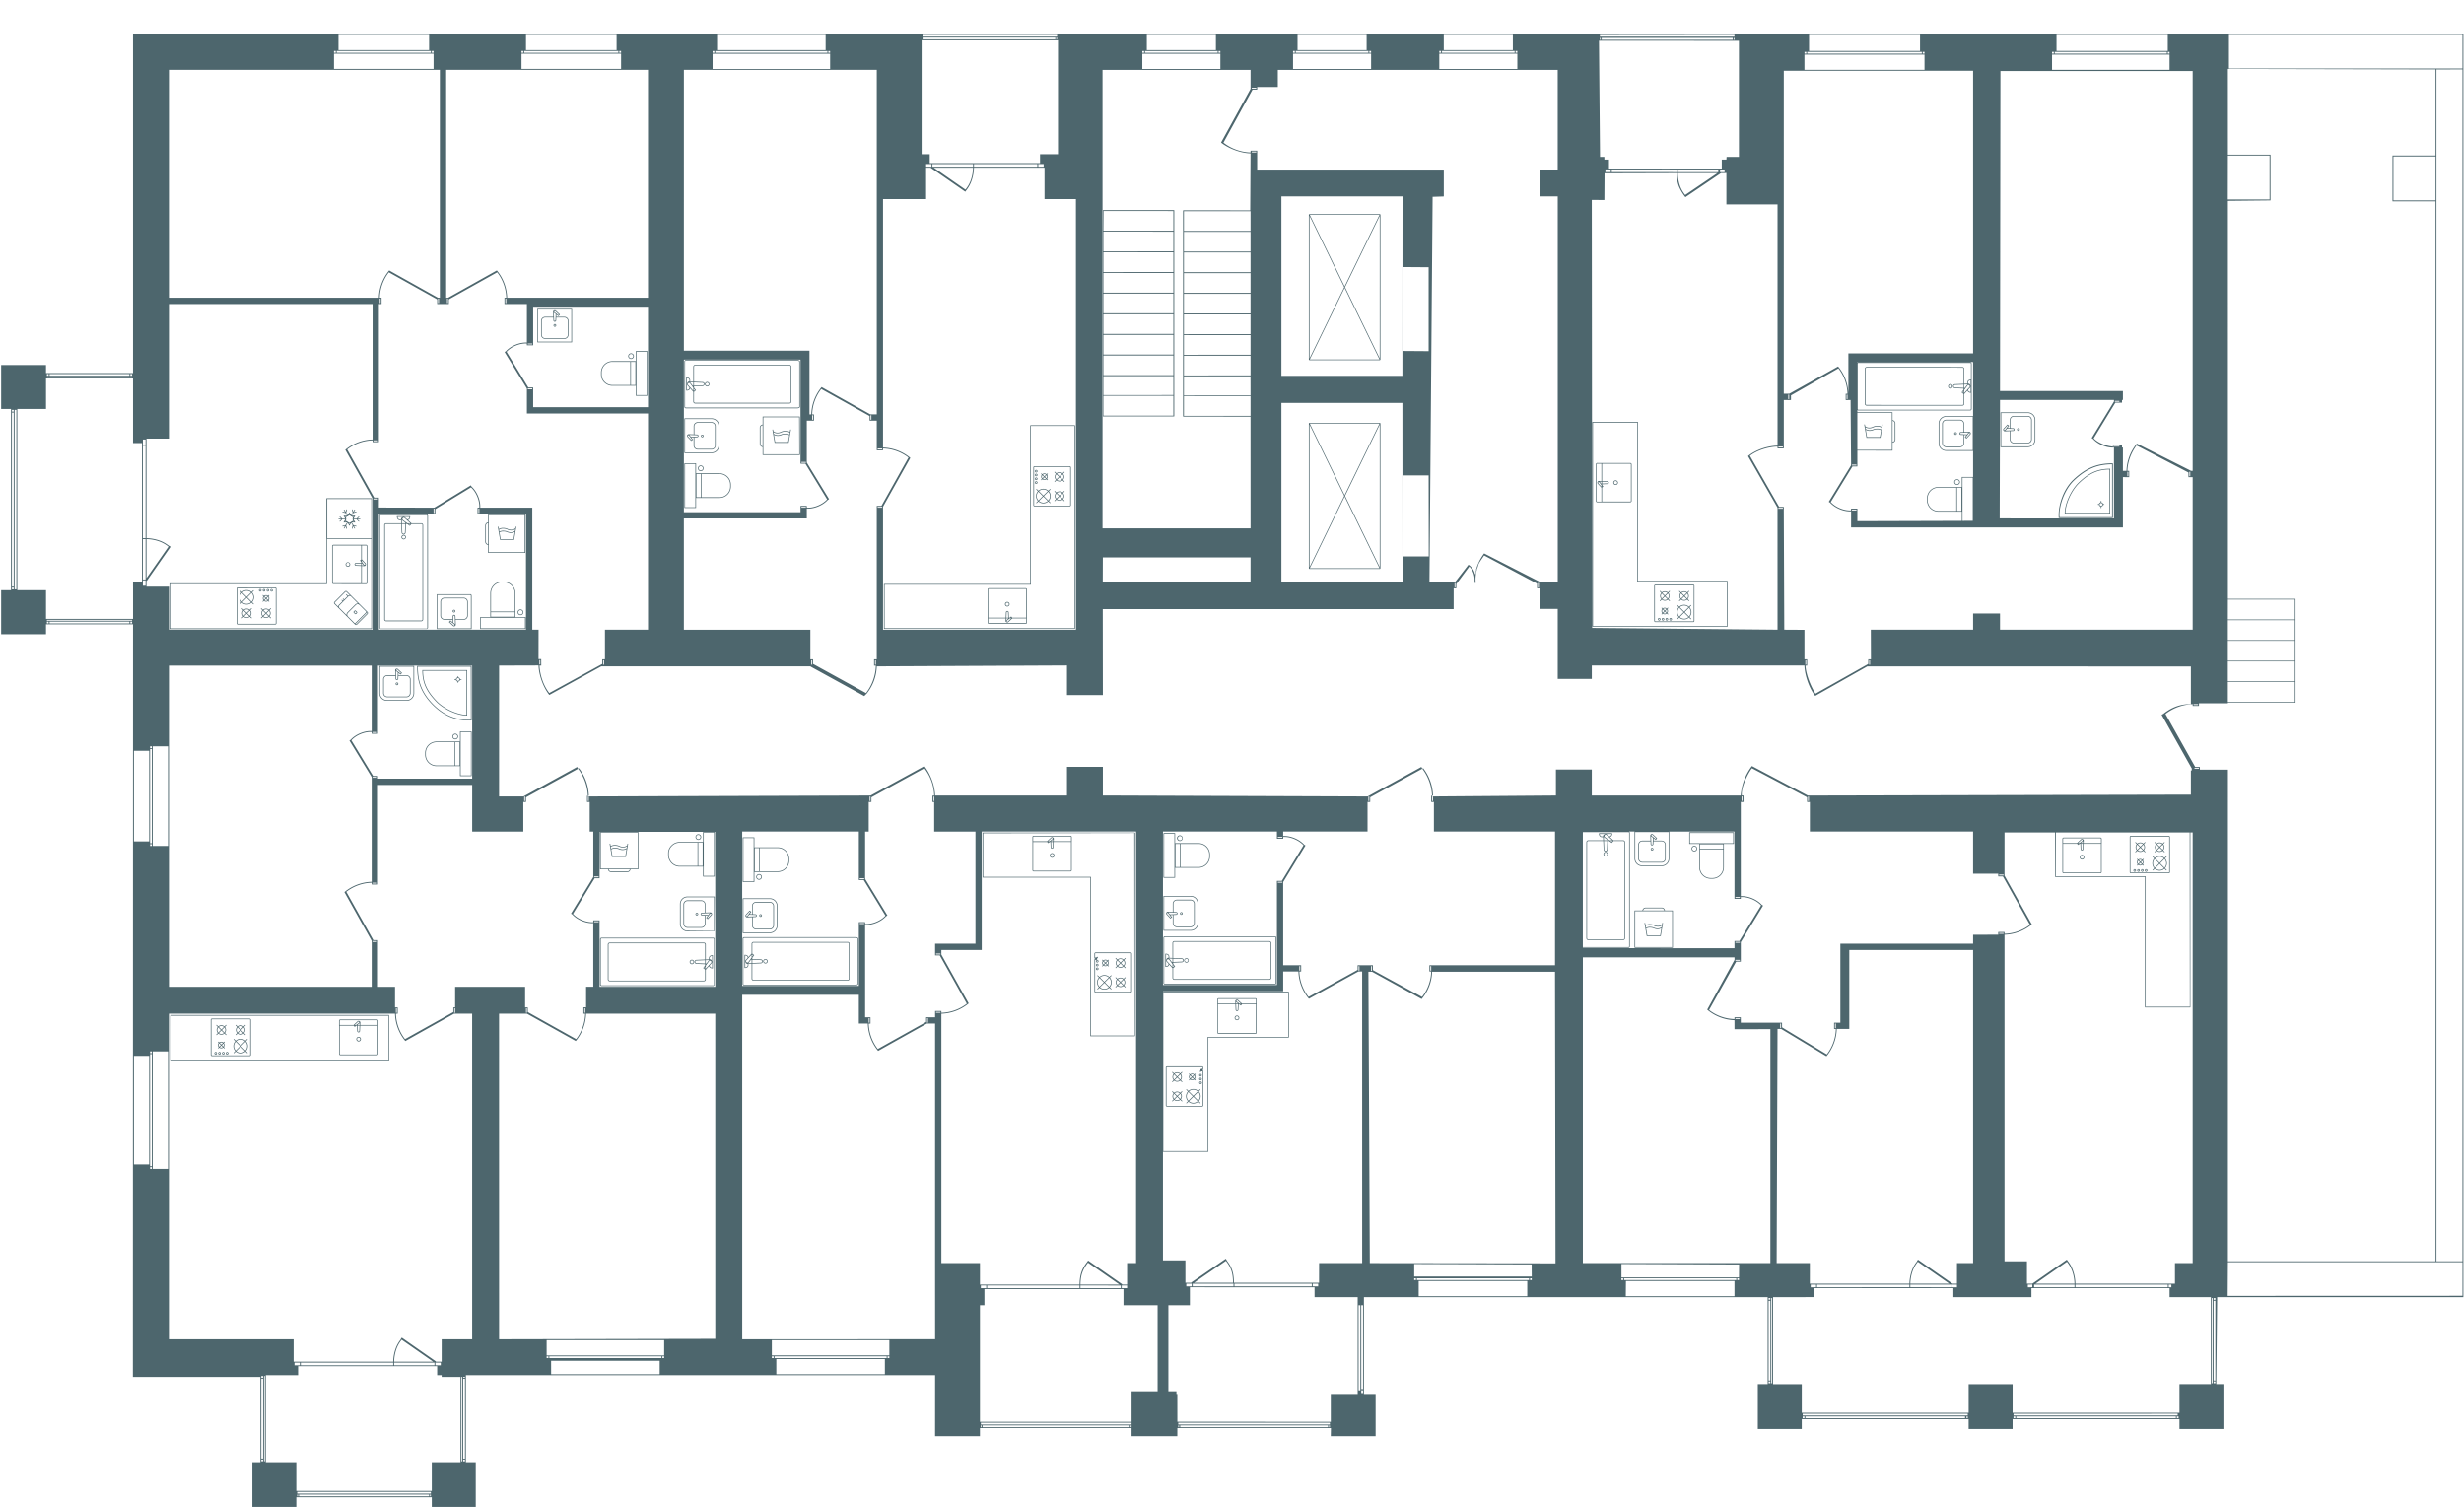 <svg xmlns="http://www.w3.org/2000/svg" width="2747" height="1680" viewBox="0 0 2746.28 1679.67">
  <path fill="#4d666d" d="M1538.2 238.66h-79.03v.38h-.38v162h.38v.38h79v-.38h.38l.02-162h-.38Zm-.63.75-38.9 79.85-38.88-79.85Zm-78.02 1.15 38.7 79.51-38.7 79.43Zm.24 160.1 38.88-79.77 38.88 79.77Zm78-1.16-38.7-79.43 38.72-79.51Zm-859.76 693.68a2.09 2.09 0 0 0 1.37.56h105.12a2.16 2.16 0 0 0 1.44-.55 2.02 2.02 0 0 0 .64-1.4v-11l3.65-4.03c.27 1.34 1.23 2.61 3.86 2.61h.38v-14.68h-.37c-2.44 0-3.95 1.23-3.95 3.21v1.4l-3.56.14v-16.82a2.01 2.01 0 0 0-.18-.76 2.05 2.05 0 0 0-1.13-1.06 2.27 2.27 0 0 0-.77-.13H679.48a1.99 1.99 0 0 0-.76.13 1.87 1.87 0 0 0-.67.41 2.09 2.09 0 0 0-.47.65 2.02 2.02 0 0 0-.18.77v39.14a2.02 2.02 0 0 0 .64 1.4Zm108.56-13.52v-3.35l3.63-4.97a1.35 1.35 0 0 1 .98-.54 1.64 1.64 0 0 1 .58.06 1.25 1.25 0 0 1 .5.3l.02.02a1.35 1.35 0 0 1 .37.45 1.53 1.53 0 0 1 .14.41v.04a1.42 1.42 0 0 1-.4 1.2l-5.82 6.4Zm0-4.62v-.3h.21Zm4.31-7.14c0-1.99 1.85-2.38 2.83-2.45v13.16c-1.84-.1-2.73-.93-2.8-2.59l2.03-2.25a2.15 2.15 0 0 0 .6-1.69v-.18c-.09-1.13-.98-2.66-2.23-2.66l-.42.02v-1.36Zm-4.3 2.3 4.73-.2a.87.87 0 0 1 .31.06 2.72 2.72 0 0 0-.49-.02 2.14 2.14 0 0 0-1.53.84l-2.29 3.13-.74-.03v-3.8Zm-108.45-17.55a1.2 1.2 0 0 1 .11-.48 1.18 1.18 0 0 1 .3-.4 1.1 1.1 0 0 1 .41-.26 1.25 1.25 0 0 1 .5-.08h105.08a1.36 1.36 0 0 1 .48.1 1.08 1.08 0 0 1 .42.26 1.26 1.26 0 0 1 .28.4 1.12 1.12 0 0 1 .11.46v16.83l-9.52.4a2.21 2.21 0 0 0-.85.16 2.31 2.31 0 0 0-.73.48 2.12 2.12 0 0 0-.48.71 2.25 2.25 0 0 0 .5 2.44 2.32 2.32 0 0 0 .72.48 2.28 2.28 0 0 0 .83.17l9.53.4v1.36l-2.15 2.94 2.15 1.75v11a1.28 1.28 0 0 1-.4.87 1.35 1.35 0 0 1-.93.35H679.45a1.11 1.11 0 0 1-.49-.09 1.24 1.24 0 0 1-.42-.27 1.2 1.2 0 0 1-.28-.4 1.24 1.24 0 0 1-.1-.46v-39.12Zm107.7 17.58v3.73l-9.53-.4a1.55 1.55 0 0 1-.56-.1 1.44 1.44 0 0 1-.48-.33 1.5 1.5 0 0 1-.33-.5 1.44 1.44 0 0 1 .32-1.59 1.4 1.4 0 0 1 1.06-.42l9.5-.4h.01Zm0 9.56-1.13-.92 1.12-1.54v2.45Zm-507.63 55.59-42.12-.03a1.3 1.3 0 0 0-1.3 1.3v39.14a1.3 1.3 0 0 0 1.3 1.31h42.16a1.31 1.31 0 0 0 1.3-1.3v-39.15a1.3 1.3 0 0 0-1.33-1.27Zm.57 40.41a.57.57 0 0 1-.55.56H236.1a.56.56 0 0 1-.55-.56v-39.14a.56.56 0 0 1 .55-.55h42.15a.56.56 0 0 1 .55.55Zm-38.44-3.26a1.44 1.44 0 1 0 1.43 1.43 1.43 1.43 0 0 0-1.43-1.43Zm0 2.11a.69.69 0 1 1 .68-.69.7.7 0 0 1-.68.7Zm536.3-154.24a1.49 1.49 0 0 0 1.5-1.47 1.5 1.5 0 0 0-3 0 1.49 1.49 0 0 0 1.5 1.47Zm0-2.2a.74.74 0 0 1 .75.73.73.73 0 0 1-.75.72.74.74 0 0 1-.75-.72.76.76 0 0 1 .75-.74ZM700 940.75a.37.37 0 0 0-.31-.43h.01a.37.37 0 0 0-.43.3l-.29 1.7a7.62 7.62 0 0 1-4.83 1.5 9.21 9.21 0 0 1-3.76-.9 11 11 0 0 0-4.56-1.06 8.88 8.88 0 0 0-5.23 1.18l-.42-2.42a.37.37 0 0 0-.43-.3.39.39 0 0 0-.31.43l2.5 14.38h15.61m-.63-.75h-14.34l-1.33-7.64a8.18 8.18 0 0 1 4.71-1.02 10.8 10.8 0 0 1 4.04.84 10.26 10.26 0 0 0 3.86.83h.24a8.25 8.25 0 0 0 4.22-1.19l-1.39 8.17Zm1.56-9.16a7.54 7.54 0 0 1-4.62 1.41 9.62 9.62 0 0 1-3.61-.78 11.2 11.2 0 0 0-4.26-.89 8.95 8.95 0 0 0-4.87 1l-.37-2.15a8.2 8.2 0 0 1 5.06-1.2 10.5 10.5 0 0 1 4.32 1 10 10 0 0 0 4.02.95h.29a8.4 8.4 0 0 0 4.37-1.24l-.32 1.9Zm-20.61 24.67a3.37 3.37 0 0 0 .77 1.15 3.32 3.32 0 0 0 1.16.77 3.51 3.51 0 0 0 1.36.27h17.99a3.56 3.56 0 0 0 2.5-1.04 3.62 3.62 0 0 0 1.02-2.15h8.86v-41.56h-42.75v41.56h8.83a3.86 3.86 0 0 0 .25 1Zm23.26.62a2.81 2.81 0 0 1-1.97.82h-17.99a2.85 2.85 0 0 1-1.08-.2 2.65 2.65 0 0 1-.91-.62 2.7 2.7 0 0 1-.61-.9 2.98 2.98 0 0 1-.19-.72h23.55a2.8 2.8 0 0 1-.79 1.62Zm-31.59-42.42h41.25v40.06h-41.25Zm87.88 37.8h26.15v11.15h12.96V927.3h-12.96v11.21H757.4a12.55 12.55 0 0 0-8.93 3.71 11.98 11.98 0 0 0-3.86 8.62v2.1a13.48 13.48 0 0 0 3.87 9.26 12.64 12.64 0 0 0 8.94 3.71Zm26.91-37.84h11.46v48.25h-11.46Zm-6.13 11.21h4.94v25.9h-4.94Zm-32.83 11.57a11.3 11.3 0 0 1 3.64-8.09 11.78 11.78 0 0 1 8.42-3.49h20.02v25.9h-20.02a11.99 11.99 0 0 1-8.41-3.5 12.81 12.81 0 0 1-3.65-8.74v-2.09Zm483.78-693.63.1 206.9h79.52V234.23h-79.51Zm.78-22 77.84.02v21.98h-78Zm-.16 23 78 .02v22l-78-.02Zm0 23 78 .02v22h-78Zm0 23 78 .02v22l-78-.02Zm0 23.01h78v22h-78Zm0 23h78v22.02l-78-.03Zm0 23 78 .02v22l-78-.03Zm0 23 78 .02v22h-78Zm0 23 78 .02v21.11l-78 .06Zm0 21.94 78-.06v22.25h-78Zm-458.6 633.54a2.5 2.5 0 0 0 1.75-.72 2.48 2.48 0 0 0-1.76-4.24 2.5 2.5 0 0 0-2.49 2.48 2.5 2.5 0 0 0 2.5 2.49Zm-1.75-2.48a1.74 1.74 0 0 1 1.75-1.73 1.73 1.73 0 0 1 1.21 2.96 1.74 1.74 0 0 1-1.22.5 1.74 1.74 0 0 1-1.74-1.73Zm-99.1 26.81h124.7c.83 0 1.34-.96 1.34-1.8v-50.7c0-.85-.5-1.25-1.35-1.25h-124.7a1.52 1.52 0 0 0-1.52 1.52v50.7a1.53 1.53 0 0 0 1.52 1.53Zm-.78-52.23a.77.77 0 0 1 .77-.77h124.7a.77.77 0 0 1 .77.77v50.7a.78.78 0 0 1-.77.78h-124.7a.77.77 0 0 1-.77-.78v-50.7Zm-479.76 135.3h243.75v-50.75H189.78Zm.76-50H432.8v49.25H190.54Zm1347.63-660.76h-79v.38h-.38v162h.38v.38h79v-.38h.38v-162h-.38Zm-.62.75-38.89 79.81-38.87-79.81Zm-78 1.15 38.7 79.47-38.7 79.47V473.24Zm.24 160.1 38.87-79.81 38.9 79.81Zm78-1.16-38.7-79.47 38.7-79.47Zm722.37-172.55h-30.38v38.75h30.38a8.39 8.39 0 0 0 8.38-8.38v-22a8.39 8.39 0 0 0-8.38-8.38Zm7.62 30.37a7.63 7.63 0 0 1-7.62 7.62h-29.62v-37.25h29.62a7.63 7.63 0 0 1 7.62 7.62v22Zm-4.64-25.23a4.5 4.5 0 0 0-3.2-1.17h-15.1a4.52 4.52 0 0 0-4.72 4.29v9.3l-2.64-.11 1.84-2.42-1.84-1.47-4.35 4.62a1.67 1.67 0 0 0-.3.53 1.77 1.77 0 0 0-.05.53 1.86 1.86 0 0 0 1.57 1.87l5.77-.22a.35.35 0 0 0 0 .06v9.32a4.54 4.54 0 0 0 4.5 4.28h15.3a4.58 4.58 0 0 0 3.23-1.17 4.44 4.44 0 0 0 1.47-3.12v-22.02a4.51 4.51 0 0 0-1.47-3.1Zm-29.33 14.57a.97.97 0 0 1-.19-.22 1.22 1.22 0 0 1-.09-.27 1.19 1.19 0 0 1 .02-.3.82.82 0 0 1 .14-.24l3.86-4.11.72.58-3.39 4.45a.8.8 0 0 1-1.09.1Zm1.38.62a1.37 1.37 0 0 0 .28-.26l1.44-1.9 6.98.29a.83.83 0 0 1 .57.23.8.8 0 0 1 .24.55.72.72 0 0 1-.06.29.8.8 0 0 1-.76.47Zm27.45 12.49a3.77 3.77 0 0 1-2.7.98h-15.14a3.8 3.8 0 0 1-3.94-3.54v-9.3a.81.81 0 0 0-.02-.1l3.04-.11a1.51 1.51 0 0 0 1.56-1.51 1.56 1.56 0 0 0-.46-1.1 1.47 1.47 0 0 0-1.08-.43l-3.05-.12v-9.31a3.79 3.79 0 0 1 3.96-3.56h15.12a3.78 3.78 0 0 1 3.92 3.54v21.98a3.7 3.7 0 0 1-1.23 2.58Zm-12.96-15.13a1.48 1.48 0 1 0 1.5 1.48 1.49 1.49 0 0 0-1.5-1.48Zm0 2.2a.73.73 0 1 1 .75-.73.74.74 0 0 1-.75.73Zm92.5 80.4v-1.61h-.75v1.62a2.35 2.35 0 0 0-1.92 1.94h-1.28v.75h1.28a2.35 2.35 0 0 0 1.92 1.94v1.62h.75v-1.62a2.35 2.35 0 0 0 1.93-1.94h1.3v-.75h-1.3a2.35 2.35 0 0 0-1.93-1.94Zm-.37 3.92a1.59 1.59 0 1 1 1.58-1.6 1.58 1.58 0 0 1-1.58 1.6Zm-157.35-26.52a3.14 3.14 0 0 0-3.13-3.14 3.14 3.14 0 1 0 3.14 3.14Zm-5.52 0a2.39 2.39 0 0 1 2.4-2.4 2.39 2.39 0 1 1-2.4 2.4Zm122.4 35.14h50.63v-49.93h-.38c-13.49 0-23.25 4.35-34.82 15.51-8.52 8.22-15.44 23.49-15.44 34.04Zm15.95-33.88c11.3-10.91 20.85-15.22 33.92-15.3v48.43h-49.14c.16-10.36 6.92-25.12 15.21-33.13Zm-130.7 4.29h-26.16a12.65 12.65 0 0 0-12.64 12.65v2.09a12.57 12.57 0 0 0 3.7 8.95 12.74 12.74 0 0 0 8.94 3.7h26.16v11.16h12.96v-49.75h-12.96v11.2Zm-6.13 26.64h-20.03a11.9 11.9 0 0 1-11.88-11.91v-2.1a11.9 11.9 0 0 1 11.88-11.9h20.03v25.9Zm5.7 0h-4.95v-25.89h4.94Zm1.18-37.1h11.46v48.26h-11.46ZM1850.4 670.09l1.81-1.82a5.19 5.19 0 0 0 6.8-.02l1.82 1.83.53-.53-1.82-1.83a5.26 5.26 0 0 0 .01-6.84l1.81-1.82-.53-.53-1.81 1.82a5.19 5.19 0 0 0-3.42-1.29 5.14 5.14 0 0 0-3.41 1.28l-1.79-1.8-.53.53 1.8 1.81a5.23 5.23 0 0 0 .01 6.87l-1.81 1.82.53.53Zm5.2-1.3a4.42 4.42 0 0 1-2.87-1.05l2.88-2.89 2.86 2.88a4.43 4.43 0 0 1-2.87 1.06Zm4.46-4.48a4.5 4.5 0 0 1-1.05 2.89l-2.86-2.88 2.88-2.89a4.47 4.47 0 0 1 1.04 2.88Zm-4.46-4.49a4.42 4.42 0 0 1 2.89 1.07l-2.88 2.89-2.89-2.91a4.44 4.44 0 0 1 2.88-1.06Zm-4.46 4.49a4.46 4.46 0 0 1 1.06-2.89l2.89 2.91-2.88 2.89a4.45 4.45 0 0 1-1.07-2.91Zm-6.06 29.08h42.16a1.3 1.3 0 0 0 1.29-1.3v-39.14a1.3 1.3 0 0 0-1.29-1.31h-42.16a1.3 1.3 0 0 0-1.29 1.3v39.14a1.3 1.3 0 0 0 1.29 1.3Zm-.54-40.45a.54.54 0 0 1 .54-.55h42.16a.57.57 0 0 1 .39.16.55.55 0 0 1 .16.39v39.14a.54.54 0 0 1-.54.55h-42.16a.55.55 0 0 1-.54-.55v-39.14ZM431.18 781.1h22a8.39 8.39 0 0 0 8.38-8.38v-30.38H422.8v30.38a8.39 8.39 0 0 0 8.38 8.38Zm-7.62-38h37.25v29.62a7.63 7.63 0 0 1-7.62 7.62h-22a7.63 7.63 0 0 1-7.62-7.62V743.1Zm1425.78-51.42a1.44 1.44 0 0 0 0-2.88 1.44 1.44 0 1 0 0 2.88Zm0-2.13a.69.69 0 1 1-.69.69.69.69 0 0 1 .7-.69ZM512.6 826.51h-26.15a12.65 12.65 0 0 0-12.64 12.65v2.1a12.65 12.65 0 0 0 12.64 12.65h26.15v11.15h12.96v-49.75H512.6v11.21Zm-6.13 26.64h-20.02a11.9 11.9 0 0 1-11.88-11.9v-2.1a11.9 11.9 0 0 1 11.9-11.9h20.01v25.9Zm5.68 0h-4.94v-25.89h4.94Zm1.2-37.09h11.46v48.25h-11.46Zm1357.8-128.27-2 2 .53.53 2-2a8.04 8.04 0 0 0 10.87-.02l2 2.02.53-.53-2-2.02a8.14 8.14 0 0 0 0-10.94l2-2.02-.53-.53-2 2.02a8.04 8.04 0 0 0-10.88-.02l-1.99-2-.53.53 2 2a8.14 8.14 0 0 0 0 10.98Zm5.95 1.89a7.31 7.31 0 0 1-4.9-1.89l4.92-4.95 4.9 4.94a7.26 7.26 0 0 1-4.92 1.91Zm7.35-7.38a7.4 7.4 0 0 1-1.89 4.94l-4.9-4.94 4.9-4.94a7.35 7.35 0 0 1 1.9 4.94Zm-7.35-7.38a7.26 7.26 0 0 1 4.92 1.91l-4.9 4.94-4.92-4.95a7.26 7.26 0 0 1 4.9-1.89Zm-5.43 2.42 4.92 4.96-4.92 4.96a7.42 7.42 0 0 1 0-9.92ZM510.47 820.95a3.14 3.14 0 1 0-3.14 3.14 3.15 3.15 0 0 0 3.14-3.14Zm-4.83 1.7a2.38 2.38 0 0 1-.7-1.7 2.39 2.39 0 1 1 4.08 1.7 2.45 2.45 0 0 1-3.38 0Zm1354.97-132.4a1.44 1.44 0 1 0 1.43-1.45 1.44 1.44 0 0 0-1.43 1.44Zm1.43-.7a.69.69 0 0 1 0 1.38.69.69 0 0 1 0-1.38ZM442.38 763.71a1.5 1.5 0 1 0-1.48-1.5 1.5 1.5 0 0 0 1.48 1.5Zm0-2.26a.75.75 0 0 1 .73.76.73.73 0 1 1-1.46 0 .75.75 0 0 1 .73-.76Zm315.41 245.99v22.28a8.35 8.35 0 0 0 8.37 8.35l30.21-.29.18-38.43H766.3a8.25 8.25 0 0 0-8.5 8.1Zm8.37 29.88a7.6 7.6 0 0 1-7.6-7.59v-22.28a7.5 7.5 0 0 1 7.73-7.34h29.5v37.24m1029.75-567.14h-50.75v228.27h150.75v-50.95h-100m99.24.76v49.45h-149.25V470.97h49.25v177.32ZM761.71 1007.84v22.01a4.52 4.52 0 0 0 1.48 3.1 4.44 4.44 0 0 0 3.21 1.18h15.31a4.45 4.45 0 0 0 3.02-1.17 4.52 4.52 0 0 0 1.5-3.13v-9.3l2.62.11-1.85 2.43 1.85 1.46 4.35-4.62a1.44 1.44 0 0 0 .34-1.05 1.87 1.87 0 0 0-1.57-1.88l-5.77.22a.35.35 0 0 0 .01-.06v-9.32a4.45 4.45 0 0 0-1.49-3.1 4.6 4.6 0 0 0-3.23-1.18h-15.1a4.53 4.53 0 0 0-4.7 4.3Zm30.81 10.54a.63.63 0 0 1 .18.22.54.54 0 0 1 .08.28.72.72 0 0 1-.15.52l-3.86 4.11-.73-.58 3.4-4.45a.77.77 0 0 1 1.07-.1h.01Zm-1.34-.62a1.58 1.58 0 0 0-.32.26l-1.45 1.9-6.98-.29a.8.8 0 0 1-.56-.22.8.8 0 0 1-.24-.55.66.66 0 0 1 .07-.3.64.64 0 0 1 .18-.25.91.91 0 0 1 .24-.16.72.72 0 0 1 .33-.05l8.73-.34Zm-24.78-13.46h15.13a3.84 3.84 0 0 1 2.71.97 3.69 3.69 0 0 1 1.24 2.57v9.3a.81.81 0 0 0 .02.09l-3.03.12a1.6 1.6 0 0 0-.62.1 1.44 1.44 0 0 0-.49.32 1.4 1.4 0 0 0-.35.5 1.7 1.7 0 0 0-.13.6 1.5 1.5 0 0 0 .47 1.08 1.55 1.55 0 0 0 1.07.43l3.06.13v9.31a3.7 3.7 0 0 1-1.24 2.59 3.79 3.79 0 0 1-2.72.97h-15.13a3.75 3.75 0 0 1-2.69-.98 3.72 3.72 0 0 1-1.23-2.56v-21.97a3.76 3.76 0 0 1 3.94-3.56h-.01Zm1413.25-519.57a1.48 1.48 0 1 0-1.5-1.48 1.49 1.49 0 0 0 1.5 1.49Zm0-2.2a.73.73 0 1 1-.75.73.74.74 0 0 1 .75-.72ZM510.03 759.65v1.29h.75v-1.29a2.35 2.35 0 0 0 1.94-1.93h1.62v-.75h-1.62a2.35 2.35 0 0 0-1.94-1.93v-1.28h-.75v1.28a2.35 2.35 0 0 0-1.94 1.93h-1.62v.75h1.62a2.35 2.35 0 0 0 1.94 1.93Zm.38-3.88a1.58 1.58 0 1 1-1.59 1.58 1.57 1.57 0 0 1 1.6-1.58Zm1290.31-220.36a2.56 2.56 0 1 0 2.58 2.55 2.57 2.57 0 0 0-2.58-2.55Zm0 4.36a1.8 1.8 0 1 1 1.83-1.81 1.82 1.82 0 0 1-1.83 1.81Zm16.47 20.03a1.37 1.37 0 0 0 1.35-1.35v-40.98a1.27 1.27 0 0 0-.4-.95 1.37 1.37 0 0 0-.96-.4v.01l-37.04-.05a1.25 1.25 0 0 0-.5.1 1.35 1.35 0 0 0-.74.72 1.31 1.31 0 0 0-.1.52v41.03a1.54 1.54 0 0 0 .08.52 1.34 1.34 0 0 0 1.25.86m5.53-22.86 5.94.24a.8.8 0 0 1 .6 1.35.83.83 0 0 1-.6.24l-5.94.24Zm-.76 22.11h-4.76a.54.54 0 0 1-.56-.38.64.64 0 0 1-.04-.24v-41.03a.64.64 0 0 1 .05-.23.58.58 0 0 1 .33-.32.59.59 0 0 1 .23-.04h4.75v19.36-.01l-2.95-.12c-.84 0-1.43.93-1.54 1.67 0 .06-.03.11-.04.17a1.53 1.53 0 0 0 .33 1.15l4.2 4.52Zm-.02-16.61-3.62-3.89a.75.75 0 0 1-.15-.56V538h.02v-.07a.8.8 0 0 1 1.36-.34l2.4 3.18Zm-.32-3.4-1.48-1.95a1.75 1.75 0 0 0-.34-.27l2.15.09v2.13h-.33Zm33.23 19.38a.56.56 0 0 1-.19.43.59.59 0 0 1-.42.17h-31.54v-15.62l1.38-1.09-1.38-1.83v-.73l5.96-.24a1.57 1.57 0 0 0 1.58-1.57 1.54 1.54 0 0 0-.48-1.08 1.6 1.6 0 0 0-1.08-.44l-5.97-.24v-19.34h31.54a.6.6 0 0 1 .43.18.59.59 0 0 1 .17.42Zm-31.82-16.25-.33.26v-.7ZM431.27 777.14h22.02a4.55 4.55 0 0 0 4.27-4.69v-15.1a4.55 4.55 0 0 0-4.29-4.73h-9.3l.11-2.63 2.42 1.85 1.47-1.85-4.63-4.35a1.46 1.46 0 0 0-1.06-.34 1.84 1.84 0 0 0-1.87 1.56l.22 5.77a.35.35 0 0 0-.06 0h-9.32a4.54 4.54 0 0 0-4.27 4.7v15.1a4.55 4.55 0 0 0 4.3 4.7Zm10.54-30.8a.73.73 0 0 1 .5-.28.72.72 0 0 1 .53.16l4.11 3.86-.58.73-4.45-3.39a.78.78 0 0 1-.1-1.08Zm-.36 1.65 1.9 1.45-.29 6.98a.8.8 0 0 1-.77.81.79.79 0 0 1-.76-.82l-.33-8.7a1.75 1.75 0 0 0 .26.3Zm-10.18 5.4h9.3a.81.81 0 0 0 .1-.03l.11 3.05a1.53 1.53 0 0 0 1.51 1.56 1.56 1.56 0 0 0 1.52-1.54l.12-3.06h9.31a3.8 3.8 0 0 1 3.56 3.96v15.13a3.79 3.79 0 0 1-3.54 3.92h-21.98a3.78 3.78 0 0 1-3.56-3.94v-15.13a3.78 3.78 0 0 1 3.54-3.94h.01Zm886.03 462.81-1.82 1.81a5.25 5.25 0 0 0-3.45-1.29 5.19 5.19 0 0 0-3.42 1.27l-1.8-1.79-.53.53 1.8 1.79a5.14 5.14 0 0 0-1.28 3.41 5.22 5.22 0 0 0 1.29 3.43l-1.81 1.8.53.53 1.82-1.81a5.24 5.24 0 0 0 6.84-.02l1.84 1.83.53-.53-1.84-1.83a5.17 5.17 0 0 0 .02-6.79l1.82-1.81-.53-.53Zm-5.27 1.27a4.45 4.45 0 0 1 2.91 1.07l-2.89 2.88-2.91-2.89a4.46 4.46 0 0 1 2.89-1.05Zm-3.41 7.36a4.44 4.44 0 0 1-.02-5.78l2.91 2.9-2.9 2.88h.01Zm3.41 1.56a4.47 4.47 0 0 1-2.87-1.04l2.89-2.88 2.87 2.86a4.46 4.46 0 0 1-2.89 1.06Zm4.48-4.46a4.44 4.44 0 0 1-1.06 2.88l-2.87-2.86 2.89-2.87a4.41 4.41 0 0 1 1.04 2.85Zm848.2-749.78v22.02a4.51 4.51 0 0 0 4.68 4.27h15.3a4.54 4.54 0 0 0 4.51-4.3v-9.3l2.64.11-1.84 2.42 1.84 1.47 4.35-4.62a1.67 1.67 0 0 0 .3-.53 1.77 1.77 0 0 0 .05-.53h.01a1.86 1.86 0 0 0-1.58-1.87l-5.77.22a.35.35 0 0 0 .01-.06v-9.32a4.53 4.53 0 0 0-4.71-4.27h-15.1a4.52 4.52 0 0 0-3.23 1.17 4.44 4.44 0 0 0-1.47 3.12Zm30.81 10.55a.97.97 0 0 1 .19.22 1.22 1.22 0 0 1 .09.27 1.19 1.19 0 0 1-.02.3.82.82 0 0 1-.14.24l-3.86 4.11-.72-.58 3.39-4.45a.8.8 0 0 1 1.09-.1Zm-1.38-.62a1.75 1.75 0 0 0-.29.26l-1.44 1.9-6.98-.29a.81.81 0 0 1-.57-.23.8.8 0 0 1-.24-.55.72.72 0 0 1 .06-.29.8.8 0 0 1 .76-.47Zm-24.74-13.47h15.13a3.8 3.8 0 0 1 3.94 3.54v9.3a.81.81 0 0 0 .02.1l-3.04.11a1.5 1.5 0 0 0-1.44.92 1.48 1.48 0 0 0-.12.6 1.56 1.56 0 0 0 .46 1.08 1.58 1.58 0 0 0 1.08.44l3.05.12v9.31a3.78 3.78 0 0 1-3.96 3.56h-15.12a3.78 3.78 0 0 1-3.92-3.54v-21.98a3.7 3.7 0 0 1 1.23-2.58 3.83 3.83 0 0 1 2.71-.98Zm-8.61 3.55v22a8.39 8.39 0 0 0 8.38 8.38h30.38v-38.75h-30.38a8.39 8.39 0 0 0-8.38 8.38Zm38 29.63h-29.62a7.63 7.63 0 0 1-7.62-7.62v-22a7.63 7.63 0 0 1 7.62-7.62h29.62v37.25Zm-24.93-73.7a2.49 2.49 0 1 0 2.5 2.48 2.5 2.5 0 0 0-2.5-2.49Zm0 4.22a1.74 1.74 0 1 1 1.75-1.74 1.74 1.74 0 0 1-1.75 1.74Zm19-6.02v1.4l-3.57.15v-16.8a1.92 1.92 0 0 0-.17-.78 2.04 2.04 0 0 0-.46-.64 2.06 2.06 0 0 0-1.43-.54l-106.6-.04a2.27 2.27 0 0 0-.77.13 2.02 2.02 0 0 0-1.32 1.84v39.14a2.08 2.08 0 0 0 .64 1.41 2.06 2.06 0 0 0 1.37.54l106.67.04a2.16 2.16 0 0 0 1.44-.56 2.01 2.01 0 0 0 .63-1.4v-10.99l3.66-4.02c.28 1.34 1.23 2.6 3.86 2.6h.38V423.1h-.38c-2.44 0-3.96 1.23-3.96 3.22v-.02Zm-4.3 23.85a1.33 1.33 0 0 1-.4.88 1.3 1.3 0 0 1-.93.35l-106.62-.04a1.3 1.3 0 0 1-.48-.08 1.2 1.2 0 0 1-.42-.26 1.27 1.27 0 0 1-.4-.88v-39.1a1.3 1.3 0 0 1 .4-.9 1.34 1.34 0 0 1 .43-.26 1.38 1.38 0 0 1 .45-.08l106.67.04a1.3 1.3 0 0 1 .48.08 1.3 1.3 0 0 1 .42.26 1.46 1.46 0 0 1 .3.41 1.12 1.12 0 0 1 .1.47v16.83l-9.5.4a2.27 2.27 0 0 0-1.59.64 2.19 2.19 0 0 0-.65 1.57 2.08 2.08 0 0 0 .17.85 2.24 2.24 0 0 0 2.04 1.38l9.53.4v1.36l-2.15 2.94 2.15 1.76v11Zm0-21.52v3.73l-9.52-.4a1.65 1.65 0 0 1-.57-.1 1.48 1.48 0 0 1-.8-.82 1.4 1.4 0 0 1-.1-.56 1.43 1.43 0 0 1 .1-.56 1.6 1.6 0 0 1 .31-.47 1.52 1.52 0 0 1 1.06-.42l9.5-.4Zm-1.14 8.64 1.12-1.54v2.45l-1.12-.92Zm1.87-8.67 4.75-.2a.72.72 0 0 1 .3.06 2.16 2.16 0 0 0-1.35.25 2.2 2.2 0 0 0-.67.58l-2.29 3.13-.75-.03v-3.79Zm0 4.54h.21l-.2.3Zm0 4.93v-3.36l3.63-4.97a1.73 1.73 0 0 1 .43-.38 1.4 1.4 0 0 1 1.13-.1 1.45 1.45 0 0 1 .5.29l.03.02a1.37 1.37 0 0 1 .37.45 1.2 1.2 0 0 1 .13.41v.05a.84.84 0 0 0 .02.1 1.64 1.64 0 0 1-.09.58 1.45 1.45 0 0 1-.33.5l-5.83 6.41h.01Zm7.14-1.07c-1.84-.1-2.73-.93-2.8-2.58l2.04-2.25a2.18 2.18 0 0 0 .48-.76 2.41 2.41 0 0 0 .13-.88 1.48 1.48 0 0 0-.03-.19c-.06-1.13-.97-2.7-2.23-2.7l-.42.02v-1.36c0-1.99 1.85-2.38 2.83-2.45V437ZM464.9 744.87c.46 9.84 1.16 24.7 17.71 41.16 17.16 17.07 33.68 17.07 42.56 17.07h.38v-60.75h-60.77l.02.4.11 2.12Zm59.72-2.05.17 59.53c-8.85 0-24.96-.24-41.66-16.85-16.35-16.26-17.03-30.95-17.49-40.67l-.08-1.74h59.23Zm1555.74-254.86h15.6l2.5-14.38a.37.37 0 0 0-.3-.43.37.37 0 0 0-.44.31l-.42 2.41a8.87 8.87 0 0 0-5.19-1.18 11.03 11.03 0 0 0-4.6 1.06 9.14 9.14 0 0 1-3.77.91 7.5 7.5 0 0 1-4.8-1.52l-.3-1.68a.38.38 0 1 0-.74.12m17.42 13.64h-14.34l-1.39-8.18a8.34 8.34 0 0 0 4.23 1.19h.22a10.32 10.32 0 0 0 3.87-.83 10.63 10.63 0 0 1 4.07-.85 8.22 8.22 0 0 1 4.68 1.02l-1.33 7.65Zm1.47-8.42a8.9 8.9 0 0 0-4.84-1 11.26 11.26 0 0 0-4.3.89 9.63 9.63 0 0 1-3.62.78 7.63 7.63 0 0 1-4.6-1.41l-.32-1.9a8.27 8.27 0 0 0 4.35 1.25h.3a10.01 10.01 0 0 0 4.04-.96 10.5 10.5 0 0 1 4.35-1 8.13 8.13 0 0 1 5.02 1.22l-.37 2.15v-.02ZM1871.9 670.08l1.81-1.82a5.19 5.19 0 0 0 6.8-.02l1.82 1.83.53-.53-1.82-1.83a5.24 5.24 0 0 0 .01-6.83l1.81-1.82-.53-.53-1.81 1.82a5.22 5.22 0 0 0-3.43-1.29 5.11 5.11 0 0 0-3.4 1.28l-1.79-1.8-.53.53 1.79 1.8a5.25 5.25 0 0 0 .02 6.87l-1.81 1.82.53.53Zm5.19-1.3a4.4 4.4 0 0 1-2.86-1.05l2.88-2.89 2.86 2.88a4.44 4.44 0 0 1-2.88 1.06Zm4.47-4.48a4.5 4.5 0 0 1-1.05 2.89l-2.86-2.88 2.87-2.89a4.47 4.47 0 0 1 1.04 2.88Zm-4.47-4.49a4.45 4.45 0 0 1 2.9 1.07l-2.88 2.89-2.89-2.91a4.43 4.43 0 0 1 2.87-1.06Zm-4.45 4.49a4.5 4.5 0 0 1 1.05-2.89l2.89 2.91-2.88 2.9a4.45 4.45 0 0 1-1.07-2.91Zm-13.72 12.93-1.09 1.1a3.63 3.63 0 0 0-4.58-.13l-.96-.96-.53.53.95.95a3.67 3.67 0 0 0 .01 4.75l-.96.96.53.53.97-.98a2.3 2.3 0 0 0 .19.14 3.64 3.64 0 0 0 4.36-.27l1.1 1.11.53-.53-1.12-1.13a3.67 3.67 0 0 0 .75-2.19 3.79 3.79 0 0 0-.59-2.04l-.14-.2 1.11-1.11-.53-.53Zm-2.35 1.18a2.62 2.62 0 0 1 .73.45l-1.69 1.7-1.82-1.83a2.85 2.85 0 0 1 2.78-.32Zm-3.31 4.52a3.02 3.02 0 0 1-.44-.73 2.92 2.92 0 0 1-.17-1.68 2.8 2.8 0 0 1 .59-1.27l1.84 1.85-1.83 1.84h.01Zm.62.56a.38.38 0 0 0-.08-.05l1.81-1.82 1.68 1.69a2.87 2.87 0 0 1-3.41.18Zm4.45-2.39a2.81 2.81 0 0 1-.54 1.66l-1.66-1.67 1.67-1.68a.38.38 0 0 1 .05.08 2.9 2.9 0 0 1 .47 1.62h.01ZM520.24 797.55h.38v-50.64H470.7v.38c0 13.5 4.35 23.26 15.51 34.83 8.22 8.51 23.5 15.44 34.04 15.44Zm-.37-49.89v49.14c-10.36-.16-25.13-6.92-33.13-15.21-10.9-11.3-15.22-20.85-15.3-33.93Zm1677.67-291.71v-50.7a1.54 1.54 0 0 0-.44-1.08 1.51 1.51 0 0 0-1.08-.45h-124.7a1.53 1.53 0 0 0-1.53 1.52v50.7a1.52 1.52 0 0 0 1.53 1.52h124.7a1.52 1.52 0 0 0 1.52-1.52Zm-127 0v-50.7a.77.77 0 0 1 .78-.77h124.7a.77.77 0 0 1 .77.77v50.7a.77.77 0 0 1-.77.77h-124.7a.78.78 0 0 1-.78-.78ZM1853.56 688.8a1.44 1.44 0 1 0 1.43 1.44 1.44 1.44 0 0 0-1.43-1.44Zm0 2.13a.69.69 0 1 1 .68-.69.69.69 0 0 1-.68.69Zm4.25-2.13a1.44 1.44 0 1 0 1.43 1.44 1.44 1.44 0 0 0-1.43-1.44Zm0 2.13a.69.69 0 1 1 .68-.69.69.69 0 0 1-.68.69Zm-1271.97-3.07h-11.43v-26.68a12.89 12.89 0 0 0-12.9-12.88h-2.14a12.89 12.89 0 0 0-12.9 12.88v26.68H535.1v13.2h50.75v-13.2Zm-38.62-26.68a12.14 12.14 0 0 1 12.15-12.12h2.14a12.14 12.14 0 0 1 12.15 12.12v20.42h-26.44v-20.42Zm0 21.18h26.44v5.05h-26.44Zm37.87 17.95h-49.25v-11.7h49.25Zm-10.05-113.37a.37.37 0 0 0-.44.31l-.29 1.68a7.49 7.49 0 0 1-4.8 1.52 9.08 9.08 0 0 1-3.75-.9 10.93 10.93 0 0 0-4.55-1.07 8.79 8.79 0 0 0-5.2 1.18l-.43-2.42a.38.38 0 0 0-.74.12l2.5 14.45h15.56l2.45-14.44a.37.37 0 0 0-.3-.43Zm-2.77 14.13h-14.3l-1.33-7.69a8.1 8.1 0 0 1 4.7-1.02 10.54 10.54 0 0 1 4.02.85 10.2 10.2 0 0 0 3.85.83h.21a8.35 8.35 0 0 0 4.24-1.19Zm1.55-9.2a7.58 7.58 0 0 1-4.6 1.42 9.41 9.41 0 0 1-3.6-.79 11.14 11.14 0 0 0-4.25-.9 8.83 8.83 0 0 0-4.86 1.01l-.37-2.16a8.08 8.08 0 0 1 5.04-1.22 10.4 10.4 0 0 1 4.3 1 9.78 9.78 0 0 0 4.01.97h.3a8.24 8.24 0 0 0 4.35-1.25ZM2380.4 950.08l1.81-1.82a5.19 5.19 0 0 0 6.79-.01l1.82 1.83.53-.53-1.83-1.84a5.24 5.24 0 0 0 .02-6.84l1.81-1.82-.53-.53-1.81 1.82a5.2 5.2 0 0 0-6.83-.02l-1.79-1.8-.53.53 1.8 1.81a5.22 5.22 0 0 0 .01 6.86l-1.81 1.82.53.53h.01Zm5.2-1.31a4.42 4.42 0 0 1-2.86-1.04l2.87-2.89 2.86 2.88a4.43 4.43 0 0 1-2.87 1.06Zm4.46-4.48a4.51 4.51 0 0 1-1.06 2.9l-2.86-2.88 2.88-2.89a4.47 4.47 0 0 1 1.04 2.87Zm-4.46-4.48a4.42 4.42 0 0 1 2.89 1.07l-2.88 2.89-2.89-2.91a4.44 4.44 0 0 1 2.88-1.06Zm-4.47 4.48a4.46 4.46 0 0 1 1.06-2.89l2.89 2.91-2.88 2.89a4.45 4.45 0 0 1-1.07-2.91ZM280.91 660.36l1.97-1.98-.53-.53-1.97 1.98a8 8 0 0 0-10.8.01l-1.98-1.99-.53.53 2 2a8.05 8.05 0 0 0 0 10.81l-2 2 .53.52 1.98-1.99a8 8 0 0 0 10.8.01l1.97 1.98.53-.53-1.97-1.98a8.02 8.02 0 0 0 0-10.84Zm-5.93-1.87a7.24 7.24 0 0 1 4.86 1.87l-4.88 4.9-4.86-4.89a7.23 7.23 0 0 1 4.88-1.88Zm-7.28 7.3a7.31 7.31 0 0 1 1.87-4.89l4.86 4.88-4.86 4.88a7.27 7.27 0 0 1-1.87-4.88Zm7.28 7.28a7.27 7.27 0 0 1-4.88-1.88l4.86-4.88 4.88 4.9a7.26 7.26 0 0 1-4.86 1.86Zm5.4-2.4-4.88-4.89 4.88-4.89a7.27 7.27 0 0 1 0 9.78Zm299.7 8.62a3.2 3.2 0 1 0 0 6.4 3.19 3.19 0 1 0 0-6.39Zm2.45 3.2a2.44 2.44 0 0 1-2.45 2.44 2.35 2.35 0 0 1-1.73-.7 2.45 2.45 0 0 1 1.73-4.19 2.45 2.45 0 0 1 2.45 2.44Zm1796.81 286.32a1.43 1.43 0 1 0 1.43 1.43 1.43 1.43 0 0 0-1.43-1.43Zm0 2.11a.68.68 0 1 1 .68-.68.68.68 0 0 1-.68.68ZM543.98 607.4v8.9h41.43v-42.96h-41.43v8.88a3.55 3.55 0 0 0-3.18 3.56v18.08a3.52 3.52 0 0 0 1.04 2.51 3.56 3.56 0 0 0 2.14 1.02Zm.75-33.3h39.93v41.46h-39.93Zm-3.18 11.68a2.82 2.82 0 0 1 .8-1.99 2.76 2.76 0 0 1 1.63-.81v23.67a2.81 2.81 0 0 1-1.6-.8 2.77 2.77 0 0 1-.83-1.98v-18.08Zm652.55 346.2a1.12 1.12 0 0 0-.44-.29 1.38 1.38 0 0 0-.51-.11h-41.03a1.32 1.32 0 0 0-.53.1 1.57 1.57 0 0 0-.45.29 1.35 1.35 0 0 0-.3.44 1.39 1.39 0 0 0-.1.52v5.5h.03v31.53a1.36 1.36 0 0 0 1.34 1.36h40.98a1.37 1.37 0 0 0 1.35-1.35v-31.54h.05v-5.5a1.54 1.54 0 0 0-.1-.51 1.35 1.35 0 0 0-.29-.44Zm-.4 38a.57.57 0 0 1-.2.43.55.55 0 0 1-.4.17h-40.98a.6.6 0 0 1-.6-.61v-31.52h15.63l1.08 1.37 1.8-1.37h.75l.24 5.94a1.59 1.59 0 0 0 .46 1.12 1.62 1.62 0 0 0 1.1.45 1.55 1.55 0 0 0 1.53-1.56l.24-5.96h19.34v31.54Zm-21.06-36.04a.76.76 0 0 1 .43.27.83.83 0 0 1 .16.58.7.7 0 0 1-.25.5l-3.18 2.39h-1.71l3.9-3.63a.75.75 0 0 1 .57-.15h.02v.02h.06v.02Zm-1.14 3.75v-.33l1.94-1.48a1.14 1.14 0 0 0 .27-.31l-.1 2.11h-2.11Zm2.1.77-.23 5.95a.81.81 0 0 1-.8.82.86.86 0 0 1-.56-.23.88.88 0 0 1-.24-.61l-.24-5.93Zm-4.8 0-.43.32-.26-.32Zm24.94-.77h-19.36l.12-2.94c0-.84-.93-1.43-1.67-1.54l-.17-.04a1.5 1.5 0 0 0-1.15.33l-4.52 4.2h-15.5v-4.75a.74.74 0 0 1 .05-.24.8.8 0 0 1 .1-.19.74.74 0 0 1 .23-.14.6.6 0 0 1 .24-.04h41.03a.74.74 0 0 1 .25.06.54.54 0 0 1 .17.12.6.6 0 0 1 .12.17.68.68 0 0 1 .05.25v4.75Zm49.87 141.5 1.84-1.83a5.26 5.26 0 0 0 3.43 1.28 5.19 5.19 0 0 0 3.41-1.26l1.82 1.81.53-.53-1.8-1.8a5.19 5.19 0 0 0 1.28-3.42 5.14 5.14 0 0 0-1.28-3.41l1.8-1.79-.53-.53-1.8 1.79a5.24 5.24 0 0 0-6.86.02l-1.82-1.81-.53.53 1.82 1.81a5.19 5.19 0 0 0 .01 6.79l-1.83 1.82.53.53Zm5.27-1.31a4.51 4.51 0 0 1-2.9-1.06l2.88-2.86 2.9 2.88a4.47 4.47 0 0 1-2.88 1.04Zm4.48-4.45a4.43 4.43 0 0 1-1.08 2.89l-2.9-2.88 2.91-2.89a4.46 4.46 0 0 1 1.06 2.88h.01Zm-4.48-4.47a4.5 4.5 0 0 1 2.9 1.05l-2.92 2.89-2.89-2.88a4.45 4.45 0 0 1 2.91-1.07Zm-4.48 4.47a4.38 4.38 0 0 1 1.05-2.86l2.9 2.87-2.89 2.86a4.43 4.43 0 0 1-1.06-2.87Zm-.79 27.26 1.84-1.83a5.26 5.26 0 0 0 3.43 1.28 5.19 5.19 0 0 0 3.41-1.26l1.82 1.81.53-.53-1.8-1.8a5.2 5.2 0 0 0 0-6.84l1.8-1.79-.53-.53-1.8 1.79a5.25 5.25 0 0 0-3.42-1.27 5.3 5.3 0 0 0-3.45 1.29l-1.82-1.81-.53.53 1.82 1.81a5.13 5.13 0 0 0-1.26 3.38 5.2 5.2 0 0 0 1.28 3.41l-1.84 1.83.53.53Zm5.27-1.31a4.46 4.46 0 0 1-2.89-1.06l2.87-2.86 2.9 2.88a4.47 4.47 0 0 1-2.88 1.04Zm4.48-4.46a4.43 4.43 0 0 1-1.08 2.9l-2.9-2.88 2.91-2.89a4.44 4.44 0 0 1 1.06 2.88Zm-4.48-4.46a4.5 4.5 0 0 1 2.9 1.05l-2.92 2.89-2.89-2.88a4.45 4.45 0 0 1 2.91-1.07Zm-4.48 4.46a4.41 4.41 0 0 1 1.04-2.85l2.9 2.87-2.88 2.86a4.44 4.44 0 0 1-1.06-2.88Zm1073.66-139.4a2.56 2.56 0 1 0 2.56-2.58 2.57 2.57 0 0 0-2.56 2.58Zm4.35 0a1.8 1.8 0 1 1-1.8-1.83 1.82 1.82 0 0 1 1.8 1.83Zm-1152.35-2a2.56 2.56 0 1 0 2.56-2.58 2.57 2.57 0 0 0-2.56 2.58Zm4.35 0a1.8 1.8 0 1 1-1.8-1.83 1.82 1.82 0 0 1 1.8 1.83Zm1167.7-19.54a1.2 1.2 0 0 0-.44-.29 1.38 1.38 0 0 0-.51-.11h-41.03a1.32 1.32 0 0 0-.53.1 1.72 1.72 0 0 0-.45.29 1.35 1.35 0 0 0-.3.44 1.39 1.39 0 0 0-.1.52v5.5h.03v31.53a1.36 1.36 0 0 0 1.34 1.36h40.98a1.32 1.32 0 0 0 .94-.39 1.34 1.34 0 0 0 .4-.96v-31.54h.06v-5.5a1.54 1.54 0 0 0-.1-.51 1.35 1.35 0 0 0-.3-.44Zm-.4 38a.57.57 0 0 1-.2.43.55.55 0 0 1-.4.17h-40.98a.6.6 0 0 1-.6-.61v-31.52h15.63l1.08 1.37 1.8-1.37h.75l.24 5.94a1.57 1.57 0 0 0 1.57 1.58 1.55 1.55 0 0 0 1.52-1.56l.24-5.96h19.34v31.52Zm-21.06-36.04a.76.76 0 0 1 .43.27.81.81 0 0 1 .16.57.8.8 0 0 1-.25.52l-3.18 2.39h-1.71l3.9-3.63a.75.75 0 0 1 .57-.15h.02v.02h.06Zm-1.14 3.75v-.33l1.94-1.48a1.5 1.5 0 0 0 .27-.34l-.1 2.15h-2.11Zm2.1.77-.23 5.95a.81.81 0 0 1-.8.82.8.8 0 0 1-.55-.24.81.81 0 0 1-.24-.6l-.24-5.93Zm-4.8 0-.43.32-.26-.32Zm24.94-.77h-19.36l.12-2.94c0-.84-.93-1.43-1.67-1.54l-.17-.04a1.53 1.53 0 0 0-1.15.33l-4.52 4.2h-15.5v-4.75a.74.74 0 0 1 .05-.24.8.8 0 0 1 .1-.19.74.74 0 0 1 .23-.14.57.57 0 0 1 .24-.04h41.03a.74.74 0 0 1 .25.06.54.54 0 0 1 .17.12.6.6 0 0 1 .12.17.68.68 0 0 1 .05.25v4.75Zm-2035-284.9H264.9a1.3 1.3 0 0 0-1.29 1.29v38.69a1.3 1.3 0 0 0 1.29 1.29h41.85a1.28 1.28 0 0 0 .91-.38 1.3 1.3 0 0 0 .38-.91v-38.69a1.24 1.24 0 0 0-.38-.91 1.3 1.3 0 0 0-.9-.38Zm.55 39.98a.53.53 0 0 1-.16.38.55.55 0 0 1-.38.16H264.9a.54.54 0 0 1-.54-.54v-38.69a.54.54 0 0 1 .54-.54h41.85a.53.53 0 0 1 .38.16.55.55 0 0 1 .16.38ZM2392.04 968.8a1.46 1.46 0 0 0-1.02.42 1.44 1.44 0 1 0 1.02-.42Zm0 2.13a.69.69 0 0 1-.69-.68.7.7 0 0 1 .2-.49.67.67 0 0 1 .48-.2.69.69 0 0 1 .7.68.7.7 0 0 1-.7.69Zm-1163.3 106.36 1.13-1.12a3.67 3.67 0 0 0 4.22.16 1.5 1.5 0 0 0 .2-.15l1.12 1.11.53-.53-1.1-1.09a3.88 3.88 0 0 0 .61-.97 3.58 3.58 0 0 0-.48-3.61l.97-.96-.53-.53-.96.95a3.53 3.53 0 0 0-1.66-.8 3.57 3.57 0 0 0-2.1.21 3.63 3.63 0 0 0-.99.6l-.96-.96-.53.53.98.97-.14.19a3.52 3.52 0 0 0-.6 2.03 3.58 3.58 0 0 0 .87 2.33l-1.1 1.1.52.53Zm4.95-1.59a2.93 2.93 0 0 1-1.6.47 2.81 2.81 0 0 1-1.67-.54l1.67-1.66 1.68 1.67a.38.38 0 0 1-.08.05Zm1.08-1.3a3.19 3.19 0 0 1-.45.73l-1.7-1.69 1.83-1.82a2.8 2.8 0 0 1 .32 2.78Zm-3.8-3.75a2.94 2.94 0 0 1 1.68-.17 2.77 2.77 0 0 1 1.27.6l-1.85 1.84-1.84-1.83a2.84 2.84 0 0 1 .73-.44h.01Zm-1.77 2.66a2.92 2.92 0 0 1 .48-1.61l.05-.07 1.82 1.81-1.69 1.68a2.85 2.85 0 0 1-.65-1.81Zm1189.34-101.24v-39.14a1.3 1.3 0 0 0-1.29-1.3h-42.16a1.3 1.3 0 0 0-1.29 1.3v39.14a1.3 1.3 0 0 0 1.3 1.31h42.15a1.3 1.3 0 0 0 1.3-1.31Zm-44 0v-39.14a.54.54 0 0 1 .54-.55h42.16a.55.55 0 0 1 .54.55v39.14a.55.55 0 0 1-.54.56h-42.16a.55.55 0 0 1-.54-.56Zm38.53-15.25 2-2.02-.53-.53-2 2.02a8.04 8.04 0 0 0-10.88-.02l-1.99-2-.53.53 2 2a8.14 8.14 0 0 0 0 10.98l-2 2 .53.53 1.98-2a8.04 8.04 0 0 0 10.88-.02l2 2.02.53-.53-2-2.02a8.16 8.16 0 0 0 0-10.95h.01Zm-5.98-1.9a7.26 7.26 0 0 1 4.92 1.91l-4.9 4.94-4.92-4.95a7.26 7.26 0 0 1 4.9-1.89Zm-5.43 12.33a7.4 7.4 0 0 1 .01-9.91l4.92 4.96-4.92 4.96Zm5.43 2.42a7.31 7.31 0 0 1-4.9-1.89l4.92-4.96 4.9 4.94a7.26 7.26 0 0 1-4.92 1.91Zm5.45-2.43-4.9-4.94 4.9-4.94a7.4 7.4 0 0 1 0 9.88ZM414.55 601.1v-45.75h-50.83v94.87H188.8v50.88h225.75Zm-.76 99.25H189.54v-49.38h174.92l.01-50.18h49.33Zm.01-100.3h-49.13v-43.89h49.12Zm103.25 66.21h-22.02a4.55 4.55 0 0 0-4.27 4.68v15.1a4.55 4.55 0 0 0 4.3 4.73h9.3l-.12 2.63-2.42-1.85-1.47 1.85 4.63 4.35a1.53 1.53 0 0 0 .96.35h.1a1.86 1.86 0 0 0 1.87-1.56l-.22-5.77a.35.35 0 0 0 .06.01h9.32a4.54 4.54 0 0 0 4.27-4.71v-15.1a4.55 4.55 0 0 0-4.29-4.7Zm-10.54 30.81a.73.73 0 0 1-.5.27.72.72 0 0 1-.53-.16l-4.1-3.86.57-.73 4.45 3.39a.78.78 0 0 1 .11 1.08Zm.36-1.66-1.9-1.45.3-6.98a.8.8 0 0 1 .76-.81.79.79 0 0 1 .76.82l.33 8.7a1.37 1.37 0 0 0-.26-.28Zm10.18-5.39h-9.3a.81.81 0 0 0-.09.02l-.12-3.05a1.52 1.52 0 1 0-3.03-.03l-.12 3.06h-9.3a3.8 3.8 0 0 1-3.57-3.96v-15.13a3.79 3.79 0 0 1 3.54-3.92h21.98a3.78 3.78 0 0 1 3.56 3.93v15.13a3.78 3.78 0 0 1-3.54 3.94Zm-11.09-10.33a1.5 1.5 0 1 0 1.48 1.5 1.5 1.5 0 0 0-1.48-1.5Zm0 2.26a.75.75 0 0 1-.73-.76.73.73 0 1 1 1.46 0 .75.75 0 0 1-.73.76Zm1877.61 286.86a1.43 1.43 0 1 0 1.43 1.43 1.43 1.43 0 0 0-1.43-1.43Zm0 2.11a.68.68 0 1 1 .68-.68.68.68 0 0 1-.68.68ZM525.55 664.39a4.48 4.48 0 0 0-.18-1.3c-.2-.62-.5-.75-.73-.75H486.8v38.75h38.75Zm-.76 35.96h-37.25V663.1h37a1.16 1.16 0 0 1 .1.23 4.05 4.05 0 0 1 .15 1.07Zm1863.03 268.46a1.43 1.43 0 1 0 1.43 1.43 1.43 1.43 0 0 0-1.43-1.43Zm0 2.11a.68.68 0 1 1 .68-.68.68.68 0 0 1-.68.68ZM469.6 583.25h-11.08l-4.05-3.65c1.35-.27 2.62-1.23 2.62-3.86v-.38h-14.78v.38c0 2.44 1.24 3.95 3.24 3.95h1.41l.15 3.56h-16.95a2.03 2.03 0 0 0-1.97 2.08v105.04a1.97 1.97 0 0 0 .55 1.44 2.07 2.07 0 0 0 1.43.64h39.43a2.03 2.03 0 0 0 1.97-2.07V585.34a2.07 2.07 0 0 0-.56-1.44 2.04 2.04 0 0 0-1.42-.64h.01Zm-12.19 0h-3.39l-5.01-3.63a1.44 1.44 0 0 1-.55-.99 1.4 1.4 0 0 1 .36-1.07l.02-.02a1.45 1.45 0 0 1 1.02-.53h.08a1.42 1.42 0 0 1 1 .42l6.45 5.82Zm.12.75-.93 1.12-1.55-1.12Zm-4.79-.75h-.3v-.2Zm-4.88 0-.2-4.74a.87.87 0 0 1 .07-.3 2.75 2.75 0 0 0-.02.5 2.17 2.17 0 0 0 .85 1.51l3.15 2.3-.03.73h-3.82Zm3.79.75-.41 9.52a1.47 1.47 0 0 1-.11.56 1.45 1.45 0 0 1-.81.8 1.48 1.48 0 0 1-1.62-.32 1.45 1.45 0 0 1-.42-1.06l-.4-9.5Zm-4.74-5.48.02.42h-1.38c-2.01 0-2.41-1.85-2.48-2.83h13.26c-.1 1.84-.94 2.73-2.61 2.81l-2.27-2.04a2.19 2.19 0 0 0-1.65-.62.3.3 0 0 0-.1.02c-1.14.02-2.8.95-2.8 2.24h.01Zm23.92 111.86a1.28 1.28 0 0 1-1.23 1.31h-39.41a1.25 1.25 0 0 1-.9-.4 1.22 1.22 0 0 1-.34-.9V585.3a1.26 1.26 0 0 1 1.22-1.3h16.97l.4 9.5a2.18 2.18 0 0 0 .64 1.58 2.23 2.23 0 0 0 1.58.66 2.35 2.35 0 0 0 .86-.17 2.21 2.21 0 0 0 1.38-2.04l.41-9.54h1.37l2.96 2.15 1.77-2.15h11.08a1.3 1.3 0 0 1 .89.41 1.28 1.28 0 0 1 .35.91v105.06Zm4.61-117.07h-51.09a1.53 1.53 0 0 0-1.53 1.52v124.7a1.53 1.53 0 0 0 1.53 1.52h51.1a1.53 1.53 0 0 0 1.52-1.52v-124.7a1.53 1.53 0 0 0-1.53-1.52Zm.75 126.54a.77.77 0 0 1-.78.77h-51.09a.78.78 0 0 1-.78-.77l.01-124.82a.91.91 0 0 1 .52-.93l51.34.01a1.37 1.37 0 0 1 .78 1.04Zm-26.31-103.6a2.62 2.62 0 0 0-1.77.71 2.48 2.48 0 0 0 1.76 4.25 2.5 2.5 0 0 0 2.5-2.49 2.48 2.48 0 0 0-2.5-2.49Zm0 4.22a1.74 1.74 0 0 1-1.74-1.74 1.76 1.76 0 0 1 1.75-1.74 1.74 1.74 0 1 1 0 3.48Zm1939.04 356.75-1.09 1.1a3.69 3.69 0 0 0-.96-.6 3.6 3.6 0 0 0-3.6.46l-.97-.97-.53.53.95.96a3.52 3.52 0 0 0-.8 1.67 3.57 3.57 0 0 0 .21 2.11 3.63 3.63 0 0 0 .6.98l-.96.96.53.53.97-.98.2.14a3.52 3.52 0 0 0 1.97.6 3.64 3.64 0 0 0 2.38-.87l1.1 1.11.53-.53-1.12-1.13a3.67 3.67 0 0 0 .75-2.19 3.72 3.72 0 0 0-.59-2.03 1.5 1.5 0 0 0-.15-.2l1.11-1.12-.53-.53Zm-2.35 1.2a2.84 2.84 0 0 1 .73.44l-1.69 1.7-1.82-1.83a2.83 2.83 0 0 1 2.78-.31Zm-3.32 4.51a2.84 2.84 0 0 1-.44-.73 2.94 2.94 0 0 1-.17-1.68 2.8 2.8 0 0 1 .6-1.28l1.84 1.85-1.83 1.84Zm2.23 1.04a2.94 2.94 0 0 1-1.6-.48l-.08-.05 1.81-1.82 1.68 1.69a2.85 2.85 0 0 1-1.8.65Zm2.85-2.87a2.85 2.85 0 0 1-.53 1.66l-1.66-1.67 1.67-1.68a.38.38 0 0 1 .05.08 2.9 2.9 0 0 1 .47 1.61ZM241.4 1153.8l1.81-1.82a5.17 5.17 0 0 0 6.79-.02l1.82 1.83.53-.53-1.83-1.84a5.26 5.26 0 0 0 1.28-3.43 5.19 5.19 0 0 0-1.26-3.41l1.81-1.82-.53-.53-1.81 1.82a5.18 5.18 0 0 0-6.83-.01l-1.79-1.8-.53.53 1.8 1.81a5.24 5.24 0 0 0 .02 6.86l-1.81 1.82.53.53Zm5.21-1.31a4.4 4.4 0 0 1-2.86-1.05l2.87-2.89 2.86 2.88a4.43 4.43 0 0 1-2.87 1.06Zm4.45-4.48a4.51 4.51 0 0 1-1.06 2.9l-2.86-2.88 2.88-2.89a4.47 4.47 0 0 1 1.04 2.87Zm-4.45-4.48a4.47 4.47 0 0 1 2.89 1.07l-2.88 2.89-2.89-2.9a4.44 4.44 0 0 1 2.88-1.06Zm-4.46 4.48a4.5 4.5 0 0 1 1.05-2.89l2.89 2.91-2.87 2.89a4.45 4.45 0 0 1-1.07-2.9ZM2401.9 950.08l1.81-1.82a5.13 5.13 0 0 0 3.38 1.26 5.2 5.2 0 0 0 3.41-1.28l1.83 1.84.53-.53-1.83-1.84a5.26 5.26 0 0 0 1.28-3.43 5.2 5.2 0 0 0-1.26-3.4l1.81-1.82-.53-.53-1.81 1.82a5.22 5.22 0 0 0-3.43-1.29 5.15 5.15 0 0 0-3.4 1.27l-1.79-1.8-.53.53 1.79 1.8a5.22 5.22 0 0 0-1.27 3.42 5.29 5.29 0 0 0 1.29 3.45l-1.81 1.82Zm5.19-1.31a4.41 4.41 0 0 1-2.85-1.04l2.87-2.89 2.86 2.87a4.44 4.44 0 0 1-2.88 1.06Zm4.47-4.48a4.46 4.46 0 0 1-1.06 2.89l-2.86-2.88 2.87-2.89a4.47 4.47 0 0 1 1.04 2.87h.01Zm-4.47-4.48a4.45 4.45 0 0 1 2.9 1.07l-2.88 2.89-2.89-2.91a4.43 4.43 0 0 1 2.87-1.06Zm-4.46 4.48a4.5 4.5 0 0 1 1.05-2.89l2.89 2.91-2.88 2.89a4.45 4.45 0 0 1-1.07-2.91Zm-1092.89 22.93h26.16a12.65 12.65 0 0 0 12.63-12.66v-2.09a12.77 12.77 0 0 0-3.7-8.95 12.55 12.55 0 0 0-8.94-3.7h-26.16v-11.21h-12.96v49.75h12.96v-11.15Zm6.13-26.63h20.03a11.8 11.8 0 0 1 8.4 3.48 11.98 11.98 0 0 1 3.48 8.41v2.09a11.92 11.92 0 0 1-11.88 11.91h-20.03v-25.89Zm-5.69 0h4.94v25.89h-4.94Zm-1.19 37.04h-11.46v-48.25h11.46Zm7.69 39.09a1.48 1.48 0 1 0 1.5 1.49 1.5 1.5 0 0 0-1.5-1.49Zm0 2.21a.74.74 0 0 1-.75-.72.76.76 0 0 1 .75-.74.75.75 0 0 1 .75.74.72.72 0 0 1-.75.72Zm23.13 169.7h-39.14a1.3 1.3 0 0 0-1.3 1.29v42.16a1.3 1.3 0 0 0 1.3 1.29h39.14a1.3 1.3 0 0 0 1.31-1.29v-42.16a1.3 1.3 0 0 0-1.3-1.29Zm.56 43.45a.55.55 0 0 1-.56.54h-39.14a.54.54 0 0 1-.55-.54v-42.16a.55.55 0 0 1 .55-.54h39.14a.55.55 0 0 1 .56.54Zm-2.39-39.33a1.44 1.44 0 1 1 0 .01Zm0 2.1a.68.68 0 1 1 0-1.36.69.69 0 0 1 .69.68.68.68 0 0 1-.69.67ZM953.96 1044.6h-124.7a1.52 1.52 0 0 0-1.52 1.52v50.7a1.53 1.53 0 0 0 1.52 1.53h124.7c.65 0 2.52-.52 2.52-1.53v-50.7c0-1-1.88-1.52-2.52-1.52Zm1.77 52.22c0 .25-1.1.78-1.77.78h-124.7a.77.77 0 0 1-.77-.78v-50.7a.77.77 0 0 1 .77-.77h124.7c.68 0 1.77.52 1.77.77Zm379.81-67.82v-22a8.39 8.39 0 0 0-8.38-8.38h-30.38v38.75h30.38a8.39 8.39 0 0 0 8.38-8.38Zm-38-29.62h29.62a7.63 7.63 0 0 1 7.62 7.62v22a7.63 7.63 0 0 1-7.62 7.62h-29.62v-37.25Zm34.08 29.73v-22.02a4.51 4.51 0 0 0-4.68-4.27h-15.09a4.56 4.56 0 0 0-3.24 1.17 4.45 4.45 0 0 0-1.48 3.12v9.31a.18.18 0 0 0 .01.06l-5.79-.22c-.87 0-1.56 1.03-1.56 1.88h.01a1.7 1.7 0 0 0 .06.55 1.44 1.44 0 0 0 .3.51l4.34 4.61 1.84-1.46-1.85-2.43 2.64-.11v9.32a4.52 4.52 0 0 0 4.5 4.28h15.3a4.57 4.57 0 0 0 3.23-1.18 4.44 4.44 0 0 0 1.47-3.12Zm-26.34-6.89-.72.58-3.86-4.1a.68.68 0 0 1-.14-.23 1.36 1.36 0 0 1-.03-.29.82.82 0 0 1 .1-.29.64.64 0 0 1 .18-.22.8.8 0 0 1 1.08.08l3.4 4.47Zm-1.36-3.03-1.46-1.92a1.95 1.95 0 0 0-.26-.24l8.72.34a.88.88 0 0 1 .27.04.9.9 0 0 1 .28.18.7.7 0 0 1 .17.24.75.75 0 0 1 .06.29.83.83 0 0 1-.23.55.87.87 0 0 1-.59.23l-6.96.29Zm23.01 13.46h-15.13a3.78 3.78 0 0 1-3.94-3.54v-9.33l3.04-.12a1.59 1.59 0 0 0 1.09-.44 1.52 1.52 0 0 0 .46-1.08 1.48 1.48 0 0 0-.12-.59 1.44 1.44 0 0 0-.34-.49 1.52 1.52 0 0 0-.53-.34 1.56 1.56 0 0 0-.55-.09l-3.07-.12a.41.41 0 0 0 .02-.09v-9.29a3.67 3.67 0 0 1 1.24-2.58 3.79 3.79 0 0 1 2.72-.97h15.12a3.76 3.76 0 0 1 3.92 3.53v21.98a3.78 3.78 0 0 1-3.94 3.56Zm-9.63 162.05-1.82 1.81a5.24 5.24 0 0 0-6.86-.02l-1.8-1.79-.53.53 1.8 1.79a5.18 5.18 0 0 0 .01 6.83l-1.8 1.8.52.53 1.82-1.81a5.24 5.24 0 0 0 6.84-.02l1.84 1.83.53-.53-1.83-1.82a5.19 5.19 0 0 0 .01-6.79l1.82-1.81-.53-.53Zm-5.27 1.27a4.45 4.45 0 0 1 2.91 1.07l-2.89 2.88-2.9-2.89a4.46 4.46 0 0 1 2.88-1.05Zm-3.4 7.36a4.42 4.42 0 0 1-.03-5.77l2.91 2.89-2.9 2.88h.01Zm3.4 1.56a4.45 4.45 0 0 1-2.87-1.04l2.9-2.88 2.87 2.86a4.47 4.47 0 0 1-2.9 1.06Zm4.48-4.45a4.43 4.43 0 0 1-1.06 2.87l-2.88-2.86 2.9-2.87a4.45 4.45 0 0 1 1.04 2.86ZM946.7 1051.11a1.96 1.96 0 0 0-1.12-1.05 2.1 2.1 0 0 0-.77-.14H839.75a2.22 2.22 0 0 0-1.43.55 2.04 2.04 0 0 0-.64 1.41v10.98l-3.66 4.02c-.28-1.34-1.23-2.6-3.86-2.6h-.38v14.68h.38c2.44 0 3.95-1.23 3.95-3.2v-1.4l3.56-.15v16.8a1.91 1.91 0 0 0 .17.77 1.99 1.99 0 0 0 1.12 1.05 2.11 2.11 0 0 0 .77.14H944.8a2.03 2.03 0 0 0 1.41-.55 2.1 2.1 0 0 0 .46-.64 2.02 2.02 0 0 0 .18-.77v-39.15a2.01 2.01 0 0 0-.18-.76h.02Zm-113.3 24.64c0 2-1.86 2.38-2.84 2.45v-13.16c1.83.1 2.73.93 2.81 2.58l-2.05 2.26a2.29 2.29 0 0 0-.48.75 2.2 2.2 0 0 0-.13.88.42.42 0 0 0 .02.11c.02 1.14.95 2.8 2.24 2.8l.42-.03v1.36Zm4.3-2.29-4.75.2a.81.81 0 0 1-.36-.1 2.38 2.38 0 0 0 .37.06h.18a2.1 2.1 0 0 0 .85-.26 2.21 2.21 0 0 0 .67-.58l2.3-3.13.73.03v3.8h.01Zm0-4.55h-.2l.2-.3Zm0-1.57-3.63 4.98a1.44 1.44 0 0 1-.43.38 1.53 1.53 0 0 1-.55.17 1.42 1.42 0 0 1-.58-.06 1.34 1.34 0 0 1-.5-.3l-.03-.03a1.28 1.28 0 0 1-.37-.45 1.25 1.25 0 0 1-.15-.55 1.57 1.57 0 0 1 .08-.57 1.45 1.45 0 0 1 .33-.5l5.83-6.42v3.36Zm108.32 24.14a1.44 1.44 0 0 1-.28.4 1.48 1.48 0 0 1-.92.35H839.76a1.32 1.32 0 0 1-1.2-.75 1.19 1.19 0 0 1-.12-.47v-16.84l9.51-.4a2.19 2.19 0 0 0 2.05-1.35 2.25 2.25 0 0 0 0-1.69 2.13 2.13 0 0 0-1.2-1.22 2.28 2.28 0 0 0-.84-.17l-9.53-.4v-1.36l2.15-2.94-2.15-1.76v-10.99a1.3 1.3 0 0 1 .4-.88 1.32 1.32 0 0 1 .9-.35h105.08a1.05 1.05 0 0 1 .48.1 1.23 1.23 0 0 1 .71.66 1.3 1.3 0 0 1 .12.46V1091a1.14 1.14 0 0 1-.12.48Zm-107.58-18.06v-3.73l9.51.4a1.55 1.55 0 0 1 .56.11 1.49 1.49 0 0 1 .48.32 1.42 1.42 0 0 1 .32.5 1.45 1.45 0 0 1 0 1.11 1.49 1.49 0 0 1-.79.8 1.59 1.59 0 0 1-.59.1l-9.5.4Zm0-9.56 1.12.92-1.12 1.54v-2.46Zm487.06 140.44 1.12-1.11.21.15a3.67 3.67 0 0 0 4.22-.16l1.13 1.12.53-.53-1.1-1.1a3.63 3.63 0 0 0 .26-4.36 1.33 1.33 0 0 0-.14-.19l.98-.97-.53-.53-.96.96a3.63 3.63 0 0 0-.98-.6 3.54 3.54 0 0 0-2.1-.21 3.61 3.61 0 0 0-1.67.8l-.96-.95-.53.53.97.96a3.58 3.58 0 0 0-.48 3.61 3.78 3.78 0 0 0 .61.97l-1.1 1.09.53.53Zm3.35-1.13a2.9 2.9 0 0 1-1.6-.47.35.35 0 0 0-.09-.05l1.68-1.67 1.67 1.66a2.96 2.96 0 0 1-1.66.54Zm2.4-4.45a2.81 2.81 0 0 1 .47 1.61 2.9 2.9 0 0 1-.65 1.8l-1.69-1.68 1.82-1.81a.5.5 0 0 0 .05.07Zm-2.97-1.23a2.9 2.9 0 0 1 2.4.61l-1.84 1.83-1.85-1.83a2.8 2.8 0 0 1 1.28-.6Zm-1.8 1.14 1.83 1.82-1.7 1.69a2.87 2.87 0 0 1-.45-.73 2.82 2.82 0 0 1 .32-2.78Zm30.4-47.61a1.36 1.36 0 0 0 1.34 1.36h40.98a1.33 1.33 0 0 0 .95-.4 1.37 1.37 0 0 0 .4-.96v-31.54h.02v-5.5a1.32 1.32 0 0 0-.1-.53 1.38 1.38 0 0 0-.75-.73 1.48 1.48 0 0 0-.5-.09h-41.04a1.38 1.38 0 0 0-1.35 1.35v5.5h.06v31.53Zm42.91 0a.6.6 0 0 1-.19.43.55.55 0 0 1-.4.17h-40.99a.6.6 0 0 1-.6-.61v-31.52h19.33l.25 5.94a1.55 1.55 0 0 0 1.53 1.57 1.52 1.52 0 0 0 1.11-.47 1.56 1.56 0 0 0 .44-1.09l.24-5.96h.74l1.81 1.36 1.09-1.36h15.63v31.54Zm-18.29-32.29-3.16-2.38a.8.8 0 0 1-.27-.53.84.84 0 0 1 .16-.57.8.8 0 0 1 .43-.27h.06v-.02h.02a.74.74 0 0 1 .54.13l3.93 3.65h-1.72Zm1.7.77-.26.33-.43-.33Zm-3.38-1.09v.33h-2.14l-.09-2.15a1.39 1.39 0 0 0 .3.35l1.94 1.47Zm-.04 1.09-.24 5.94a.8.8 0 0 1-.23.58.79.79 0 0 1-.56.24.84.84 0 0 1-.56-.24.9.9 0 0 1-.23-.6l-.25-5.93h2.07Zm-22.2-5.52a.74.74 0 0 1 .04-.23.69.69 0 0 1 .13-.2.64.64 0 0 1 .43-.18h41.03a.64.64 0 0 1 .24.04.65.65 0 0 1 .34.33.6.6 0 0 1 .04.24v4.75h-15.49l-4.54-4.22a1.53 1.53 0 0 0-1.13-.31 1.05 1.05 0 0 0-.17.04c-.75.11-1.67.7-1.67 1.56l.12 2.93h-19.36v-4.75Zm-19.59 91.46a1.44 1.44 0 0 0-1.43 1.43 1.46 1.46 0 0 0 .42 1.02 1.38 1.38 0 0 0 1.01.42 1.44 1.44 0 1 0 0-2.87Zm.48 1.92a.67.67 0 0 1-.48.2.7.7 0 0 1-.49-.2.67.67 0 0 1-.2-.48.68.68 0 0 1 .68-.68.7.7 0 0 1 .7.69.67.67 0 0 1-.2.48Zm-.48-10.39a1.43 1.43 0 1 0 1.44 1.42 1.43 1.43 0 0 0-1.44-1.42Zm0 2.12a.68.68 0 1 1 .7-.69.7.7 0 0 1-.7.69Zm-1.92 17.41 2-1.99-.53-.53-2 1.99a8.14 8.14 0 0 0-10.98 0l-2-1.99-.53.53 2 1.99a8.04 8.04 0 0 0 .02 10.88l-2.02 2 .53.53 2.02-2a8.16 8.16 0 0 0 10.95 0l2.02 2 .53-.53-2-2a8.04 8.04 0 0 0 .01-10.88Zm-6.02-1.91a7.38 7.38 0 0 1 4.95 1.9l-4.96 4.92-4.96-4.92a7.4 7.4 0 0 1 4.96-1.91h.01Zm-7.38 7.34a7.31 7.31 0 0 1 1.9-4.9l4.94 4.92-4.94 4.9a7.26 7.26 0 0 1-1.9-4.92Zm7.38 7.34a7.4 7.4 0 0 1-4.94-1.89l4.94-4.9 4.94 4.9a7.35 7.35 0 0 1-4.94 1.89Zm5.47-2.42-4.94-4.91 4.96-4.92a7.3 7.3 0 0 1-.02 9.82Zm2.47-25.63a1.43 1.43 0 1 0 1.44 1.42 1.43 1.43 0 0 0-1.44-1.42Zm0 2.12a.68.68 0 1 1 .7-.69.7.7 0 0 1-.7.69Zm40.72-71.37a2.58 2.58 0 1 0 2.56 2.58 2.58 2.58 0 0 0-2.56-2.58Zm0 4.42a1.83 1.83 0 1 1 1.81-1.83 1.82 1.82 0 0 1-1.81 1.83ZM1315 937.42a3.15 3.15 0 1 0-3.13-3.14 3.15 3.15 0 0 0 3.13 3.14Zm0-5.54a2.4 2.4 0 1 1 0 4.79 2.4 2.4 0 0 1 0-4.79ZM1215.16 1155h49.82l.17-226.99h-169.99v50.08h120Zm-119.25-226.24 168.32-.28.17 225.77h-48.49V977.34h-120m125.2 129.03h39.13a1.3 1.3 0 0 0 1.3-1.29v-42.16a1.3 1.3 0 0 0-1.3-1.29h-39.14a1.3 1.3 0 0 0-1.31 1.29v42.16a1.3 1.3 0 0 0 1.31 1.29Zm-.56-43.46a.55.55 0 0 1 .56-.54h39.14a.54.54 0 0 1 .55.54v42.16a.55.55 0 0 1-.55.54h-39.14a.55.55 0 0 1-.56-.54Zm-379.8-91.02h26.16a12.63 12.63 0 0 0 12.64-12.65v-2.09a12.67 12.67 0 0 0-12.63-12.66h-26.16v-11.15H827.8v49.75h12.96v-11.2h-.01Zm6.13-26.65h20.02a11.92 11.92 0 0 1 11.89 11.91v2.1a12 12 0 0 1-3.48 8.41 11.82 11.82 0 0 1-8.4 3.48h-20.03v-25.89Zm-5.69 0h4.94v25.9h-4.94ZM840 982.35h-11.46V934.1H840Zm482.37 85.66a2.48 2.48 0 1 0 0 4.97 2.48 2.48 0 1 0 0-4.97Zm0 4.22a1.74 1.74 0 1 1 0-3.47 1.74 1.74 0 1 1 0 3.47Zm-99.44-3.64a1.43 1.43 0 1 1 0-.01Zm0-2.1a.68.68 0 1 1-.68.69.69.69 0 0 1 .68-.68Zm-.07 21.02 2 1.99a8.04 8.04 0 0 0 .02 10.88l-2.01 2 .53.53 2.02-2a8.16 8.16 0 0 0 10.95 0l2.02 2 .53-.53-2.02-2a8.04 8.04 0 0 0 .02-10.88l2-1.99-.53-.53-2 1.99a8.14 8.14 0 0 0-10.98 0l-2-1.99-.53.53Zm8.01 14.75a7.4 7.4 0 0 1-4.94-1.89l4.94-4.9 4.94 4.9a7.35 7.35 0 0 1-4.94 1.89Zm7.38-7.34a7.26 7.26 0 0 1-1.91 4.92l-4.94-4.9 4.95-4.92a7.26 7.26 0 0 1 1.89 4.9Zm-7.38-7.34a7.35 7.35 0 0 1 4.96 1.91l-4.96 4.92-4.96-4.92a7.38 7.38 0 0 1 4.95-1.9h.01Zm-5.48 2.44 4.96 4.92-4.94 4.91a7.3 7.3 0 0 1-.02-9.82Zm-2.46-17.19a1.43 1.43 0 1 0-1.43-1.44 1.45 1.45 0 0 0 1.43 1.44Zm0-2.12a.68.68 0 0 1 0 1.36.69.69 0 0 1-.68-.69.67.67 0 0 1 .68-.67Zm0 6.37a1.43 1.43 0 1 0-1.43-1.44 1.45 1.45 0 0 0 1.43 1.44Zm0-2.12a.68.68 0 0 1 0 1.36.69.69 0 0 1-.68-.69.67.67 0 0 1 .68-.67Zm0 6.34a1.43 1.43 0 1 0-1.01-.42 1.42 1.42 0 0 0 1.01.42Zm0-2.12a.68.68 0 0 1 .68.68.68.68 0 0 1-.68.68.69.69 0 0 1-.68-.68.7.7 0 0 1 .68-.69Zm193.74-28.99a2.03 2.03 0 0 0-1.13-1.06 2.15 2.15 0 0 0-.77-.13h-105.88a2.1 2.1 0 0 0-.75.13 1.85 1.85 0 0 0-.68.41 1.81 1.81 0 0 0-.47.65 2.02 2.02 0 0 0-.18.77v16.8l-3.59-.15v-1.39c0-1.98-1.52-3.21-3.97-3.21h-.38v14.68h.38c2.65 0 3.61-1.26 3.88-2.61l3.68 4.02v11.01a2.09 2.09 0 0 0 .65 1.4 2.12 2.12 0 0 0 1.43.55h105.94a1.8 1.8 0 0 0 .71-.14 2.04 2.04 0 0 0 1.13-1.05 2.13 2.13 0 0 0 .19-.78v-39.15a2.06 2.06 0 0 0-.18-.76Zm-109.86 18.32v3.8l-.75.03-2.31-3.14a2.17 2.17 0 0 0-1.54-.84 2.9 2.9 0 0 0-.51.02.89.89 0 0 1 .32-.08l4.79.2Zm0 4.55v.3l-.21-.29h.21Zm-7.19 3.86v-13.16c.98.07 2.85.46 2.85 2.45v1.36l-.43-.02c-1.3 0-2.24 1.68-2.24 2.82v.06a2.14 2.14 0 0 0 .13.9 2.23 2.23 0 0 0 .47.74l2.07 2.26c-.08 1.65-.98 2.49-2.83 2.59Zm1.31-5.35a1.49 1.49 0 0 1-.32-.49 1.26 1.26 0 0 1-.08-.58 1.3 1.3 0 0 1 .52-.99l.03-.03a1.4 1.4 0 0 1 .48-.29 1.64 1.64 0 0 1 .48-.07h.11a1.4 1.4 0 0 1 1 .54l3.66 4.97v3.36l-5.88-6.42Zm115.06 18.99a1.32 1.32 0 0 1-1.22.75h-105.89a1.5 1.5 0 0 1-.92-.35 1.25 1.25 0 0 1-.41-.87v-11l2.17-1.77-2.17-2.95v-1.35l9.61-.4a2.44 2.44 0 0 0 .86-.17 2.34 2.34 0 0 0 .73-.49 2.14 2.14 0 0 0 .47-.71 1.97 1.97 0 0 0 .17-.86 2.14 2.14 0 0 0-.66-1.56 2.2 2.2 0 0 0-.73-.48 2.4 2.4 0 0 0-.83-.16l-9.62-.4v-16.82a1.14 1.14 0 0 1 .12-.48 1.28 1.28 0 0 1 .29-.4 1.24 1.24 0 0 1 .43-.27 1.44 1.44 0 0 1 .49-.08h105.88a1.4 1.4 0 0 1 .51.09 1.31 1.31 0 0 1 .71.66 1.42 1.42 0 0 1 .12.47v39.11a1.1 1.1 0 0 1-.12.48h.01Zm-108.44-14.92 1.14 1.55-1.14.93v-2.48Zm0-3.36v-3.73l9.61.4a1.75 1.75 0 0 1 .57.1 1.38 1.38 0 0 1 .48.33 1.43 1.43 0 0 1 .33.47 1.35 1.35 0 0 1 .11.55 1.47 1.47 0 0 1-.42 1.03 1.54 1.54 0 0 1-.49.32 1.47 1.47 0 0 1-.59.11l-9.59.4v.02Zm-464.69-94.84a3.14 3.14 0 1 0 3.13-3.14 3.14 3.14 0 0 0-3.13 3.14Zm5.52 0a2.39 2.39 0 1 1-2.4-2.39 2.4 2.4 0 0 1 2.4 2.4Zm18.16 54.24v-22a8.39 8.39 0 0 0-8.38-8.38h-30.38v38.75h30.38a8.39 8.39 0 0 0 8.38-8.38Zm-38-29.62h29.62a7.63 7.63 0 0 1 7.62 7.62v22a7.63 7.63 0 0 1-7.62 7.62h-29.62v-37.25Zm24.58 66.92a2.48 2.48 0 1 0 2.5 2.5 2.49 2.49 0 0 0-2.5-2.5Zm0 4.22a1.74 1.74 0 1 1 1.74-1.73 1.74 1.74 0 0 1-1.74 1.73Zm-5.43-54.2a1.48 1.48 0 1 0 1.5 1.47 1.49 1.49 0 0 0-1.5-1.48Zm0 2.2a.73.73 0 1 1 .75-.73.74.74 0 0 1-.75.73Zm573.34 22.43h-122.74a1.5 1.5 0 0 0-1.5 1.52v50.7a1.52 1.52 0 0 0 1.5 1.53h122.74a1.51 1.51 0 0 0 1.5-1.53v-50.7a1.51 1.51 0 0 0-1.5-1.52Zm.75 52.22a.77.77 0 0 1-.75.78h-122.74a.76.76 0 0 1-.75-.78v-50.7a.76.76 0 0 1 .75-.77h122.74a.76.76 0 0 1 .75.77Zm-559.15-64.24v-22.02a4.47 4.47 0 0 0-1.47-3.1 4.52 4.52 0 0 0-3.21-1.18h-15.09a4.53 4.53 0 0 0-4.72 4.3v9.3l-2.64-.1 1.84-2.44-1.84-1.46-4.34 4.62a1.5 1.5 0 0 0-.3.53 1.57 1.57 0 0 0-.05.53h-.01a1.88 1.88 0 0 0 1.58 1.88l5.77-.22a.35.35 0 0 0-.01.06v9.33a4.52 4.52 0 0 0 4.49 4.27h15.31a4.51 4.51 0 0 0 4.7-4.29Zm-30.25-10.38a.8.8 0 0 1-.56-.16.77.77 0 0 1-.19-.23 1.15 1.15 0 0 1-.09-.28 1.23 1.23 0 0 1 .02-.28.74.74 0 0 1 .14-.25l3.86-4.1.72.57-3.38 4.45a.78.78 0 0 1-.52.27Zm.79.45a1.58 1.58 0 0 0 .32-.26l1.44-1.9 6.98.3a.8.8 0 0 1 .56.21.8.8 0 0 1 .24.55.75.75 0 0 1-.24.55.76.76 0 0 1-.58.21l-8.73.34Zm24.77 13.46h-15.13a3.78 3.78 0 0 1-3.94-3.53v-9.3a.81.81 0 0 0-.02-.1l3.03-.12a1.4 1.4 0 0 0 .6-.1 1.34 1.34 0 0 0 .51-.32 1.48 1.48 0 0 0 .47-1.08 1.5 1.5 0 0 0-.47-1.09 1.55 1.55 0 0 0-1.07-.43l-3.05-.13v-9.3a3.78 3.78 0 0 1 3.96-3.57h15.12a3.75 3.75 0 0 1 2.69.98 3.7 3.7 0 0 1 1.23 2.56v21.98a3.72 3.72 0 0 1-1.23 2.58 3.78 3.78 0 0 1-2.71.97Zm-74.71-515.4a3.14 3.14 0 1 0 .92 2.21 3.12 3.12 0 0 0-.92-2.22Zm.17 2.22a2.39 2.39 0 1 1-2.39-2.39 2.38 2.38 0 0 1 2.39 2.4Zm18.14-25.27v-22a8.39 8.39 0 0 0-8.38-8.38h-30.38v38.75h30.38a8.39 8.39 0 0 0 8.38-8.38Zm-38-29.62h29.62a7.63 7.63 0 0 1 7.62 7.62v22a7.63 7.63 0 0 1-7.62 7.62h-29.62v-37.25Zm38.37 60.51h-26.15v-11.2H762.8v49.75h12.96v-11.15h26.15a12.65 12.65 0 0 0 12.64-12.66v-2.09a12.65 12.65 0 0 0-12.64-12.65ZM775 565.38h-11.46v-48.25H775Zm6.13-11.16h-4.94v-25.89h4.94Zm32.66-11.9a11.9 11.9 0 0 1-11.89 11.91h-20.02v-25.89h20.02a11.9 11.9 0 0 1 11.89 11.9v2.1Zm341.13-3.01a1.43 1.43 0 1 0-1.43-1.43 1.43 1.43 0 0 0 1.43 1.43Zm0-2.11a.68.68 0 1 1-.68.68.68.68 0 0 1 .68-.68Zm-1.83 27.18h39.14a1.3 1.3 0 0 0 1.3-1.3v-42.15a1.3 1.3 0 0 0-1.3-1.3h-39.14a1.3 1.3 0 0 0-1.3 1.3v42.15a1.3 1.3 0 0 0 1.31 1.3Zm-.55-43.45a.56.56 0 0 1 .55-.55h39.14a.56.56 0 0 1 .55.55v42.15a.56.56 0 0 1-.55.55h-39.14a.56.56 0 0 1-.56-.55v-42.15Zm45.62-46.93h-49.88v176.92h-163.1V701h212.98Zm-.75 226.25H985.92v-48.58h163.11V474.75h48.38Zm424.12-43.78v-.04ZM2355 498v-.97l1-.03v1.01M782.69 484.45a1.48 1.48 0 1 0 1.5 1.48 1.49 1.49 0 0 0-1.5-1.48Zm0 2.2a.73.73 0 1 1 .75-.73.74.74 0 0 1-.75.73Zm106.34-85.32v-.02h-124.7a1.52 1.52 0 0 0-1.53 1.52v50.71a1.54 1.54 0 0 0 1.53 1.53h124.7c.65 0 2.52-.52 2.52-1.52v-50.7c0-1-1.88-1.52-2.52-1.52Zm1.76 52.2c0 .25-1.1.77-1.77.77h-124.7a.79.79 0 0 1-.78-.78v-50.7a.79.79 0 0 1 .78-.78h124.7c.66 0 1.77.53 1.77.77Zm-40.8 19.7a3.5 3.5 0 0 0-3.19 3.5v17.98a3.43 3.43 0 0 0 .27 1.35 3.27 3.27 0 0 0 .77 1.16 3.4 3.4 0 0 0 1.16.78 3.46 3.46 0 0 0 1 .23v8.85h41.56l-.17-42.75H850v8.88Zm0 24.28a2.86 2.86 0 0 1-.7-.19 2.8 2.8 0 0 1-.92-.6 2.7 2.7 0 0 1-.6-.92 2.8 2.8 0 0 1-.22-1.08v-17.99a2.74 2.74 0 0 1 .82-1.97 2.8 2.8 0 0 1 1.62-.79v23.55Zm.75.77V465.1h39.9l.16 41.25h-40.06Zm30.55-91.06a1.92 1.92 0 0 0-.67-.4 1.98 1.98 0 0 0-.77-.14H774.81a2.02 2.02 0 0 0-2.08 1.97v16.8l-3.56-.15v-1.4c0-1.98-1.5-3.22-3.95-3.22h-.38v14.68h.38c2.63 0 3.58-1.26 3.86-2.6l3.65 4.02v11.01a2.03 2.03 0 0 0 2.07 1.95h105.1a1.9 1.9 0 0 0 .7-.13 2.02 2.02 0 0 0 1.32-1.84v-39.14a2.08 2.08 0 0 0-.64-1.4ZM772.73 426.2v3.79l-.74.03-2.29-3.14a2.19 2.19 0 0 0-1.52-.84 2.75 2.75 0 0 0-.5.02.82.82 0 0 1 .3-.07l4.76.2Zm0 4.54v.3l-.2-.29h.2Zm-7.13 3.86v-13.16c.98.07 2.83.47 2.83 2.45v1.37l-.43-.02c-1.27 0-2.2 1.64-2.22 2.78l-.02.11a2.16 2.16 0 0 0 .61 1.63l2.05 2.26c-.08 1.65-.98 2.49-2.8 2.58Zm1.3-5.35a1.37 1.37 0 0 1-.4-1.07 1.41 1.41 0 0 1 .52-1.01l.02-.02a1.4 1.4 0 0 1 .95-.37h.12a1.43 1.43 0 0 1 1 .54l3.62 4.97v3.36l-5.83-6.42v.02Zm6.58-3.02 9.52.4a1.44 1.44 0 0 1 1.47 1.43 1.5 1.5 0 0 1-.1.59 1.48 1.48 0 0 1-1.39.91l-9.5.4v-3.73Zm0 7.1 1.12 1.54-1.12.92v-2.46Zm107.3 15.31a1.32 1.32 0 0 1-.93.34H774.8a1.3 1.3 0 0 1-1.32-1.22v-11.01l2.15-1.76-2.15-2.94v-1.36l9.52-.4a2.24 2.24 0 0 0 2.06-1.37 2.08 2.08 0 0 0 .17-.89 2.17 2.17 0 0 0-2.21-2.17l-9.53-.4v-16.82a1.3 1.3 0 0 1 1.32-1.23h105.06a1.27 1.27 0 0 1 .48.08 1.2 1.2 0 0 1 .42.26 1.27 1.27 0 0 1 .4.88v39.11a1.3 1.3 0 0 1-.4.89h.01Zm-92.6-22.92a2.49 2.49 0 0 0-1.77 4.25 2.46 2.46 0 0 0 1.76.73 2.49 2.49 0 0 0 0-4.98Zm1.22 3.72a1.73 1.73 0 0 1-1.23.51 1.74 1.74 0 0 1 0-3.48 1.74 1.74 0 0 1 1.23 2.97Zm91.74 49.28a.37.37 0 0 0-.43.31l-.42 2.41a8.87 8.87 0 0 0-5.19-1.18 11.03 11.03 0 0 0-4.6 1.06 9.14 9.14 0 0 1-3.77.91 7.57 7.57 0 0 1-4.8-1.52l-.3-1.68a.39.39 0 0 0-.43-.31.38.38 0 0 0-.3.43l2.45 14.38h15.6l2.5-14.38a.37.37 0 0 0-.3-.43Zm-2.82 14.07h-14.35l-1.39-8.18a8.35 8.35 0 0 0 4.24 1.19h.21a10.27 10.27 0 0 0 3.87-.83 10.63 10.63 0 0 1 4.07-.85 8.2 8.2 0 0 1 4.68 1.02Zm1.47-8.41v-.01a8.9 8.9 0 0 0-4.85-1 11.26 11.26 0 0 0-4.3.89 9.63 9.63 0 0 1-3.62.78 7.59 7.59 0 0 1-4.6-1.41l-.32-1.9a8.26 8.26 0 0 0 4.35 1.24h.3a10.01 10.01 0 0 0 4.04-.96 10.5 10.5 0 0 1 4.35-1 8.15 8.15 0 0 1 5.02 1.22ZM262.9 1153.8l1.81-1.82a5.19 5.19 0 0 0 6.79-.01l1.82 1.83.53-.53-1.83-1.84a5.24 5.24 0 0 0 .02-6.84l1.81-1.82-.53-.53-1.81 1.82a5.18 5.18 0 0 0-6.83-.01l-1.79-1.8-.53.53 1.8 1.81a5.24 5.24 0 0 0 .02 6.86l-1.81 1.82.53.53Zm5.2-1.31a4.4 4.4 0 0 1-2.86-1.05l2.87-2.89 2.86 2.88a4.43 4.43 0 0 1-2.87 1.06Zm4.46-4.48a4.51 4.51 0 0 1-1.06 2.9l-2.86-2.88 2.88-2.89a4.47 4.47 0 0 1 1.04 2.87Zm-4.46-4.48a4.42 4.42 0 0 1 2.89 1.07l-2.88 2.89-2.89-2.9a4.44 4.44 0 0 1 2.88-1.06Zm-4.45 4.48a4.5 4.5 0 0 1 1.05-2.89l2.89 2.91-2.87 2.89a4.45 4.45 0 0 1-1.07-2.9Zm861.56-474.57a2.56 2.56 0 1 0-2.56 2.58 2.58 2.58 0 0 0 2.56-2.58Zm-4.35 0a1.8 1.8 0 1 1 1.8 1.83 1.82 1.82 0 0 1-1.8-1.83Zm54.74-136.24 1.84-1.83a5.26 5.26 0 0 0 3.43 1.28 5.19 5.19 0 0 0 3.41-1.26l1.82 1.81.53-.53-1.81-1.8a5.18 5.18 0 0 0 .01-6.83l1.8-1.79-.53-.53-1.8 1.79a5.24 5.24 0 0 0-6.86.02l-1.82-1.81-.53.53 1.82 1.81a5.17 5.17 0 0 0 .02 6.79l-1.83 1.82.53.53Zm5.27-1.31a4.51 4.51 0 0 1-2.9-1.06l2.88-2.86 2.89 2.88a4.47 4.47 0 0 1-2.87 1.04Zm4.48-4.46a4.45 4.45 0 0 1-1.08 2.9l-2.9-2.88 2.91-2.89a4.44 4.44 0 0 1 1.06 2.88Zm-4.48-4.45a4.5 4.5 0 0 1 2.89 1.05l-2.91 2.89-2.89-2.88a4.45 4.45 0 0 1 2.91-1.07Zm-4.48 4.45a4.4 4.4 0 0 1 1.05-2.86l2.89 2.87-2.88 2.86a4.43 4.43 0 0 1-1.06-2.87Zm-53.73 161.6Zm21.86-36.07h-.01a1.33 1.33 0 0 0-1.34-1.33h-40.99a1.36 1.36 0 0 0-.94.39 1.31 1.31 0 0 0-.4.96l-.05 37.04a1.32 1.32 0 0 0 .1.51 1.36 1.36 0 0 0 .73.74 1.3 1.3 0 0 0 .52.1h41.06a1.33 1.33 0 0 0 .49-.09 1.4 1.4 0 0 0 .46-.3 1.35 1.35 0 0 0 .29-.44 1.43 1.43 0 0 0 .11-.52Zm-42.95.03.01-.01a.6.6 0 0 1 .59-.6h40.98a.6.6 0 0 1 .59.61v31.53h-15.63l-1.08-1.37-1.82 1.37h-.73l-.24-5.95a1.58 1.58 0 0 0-.45-1.11 1.55 1.55 0 0 0-1.11-.46 1.51 1.51 0 0 0-1.08.47 1.53 1.53 0 0 0-.45 1.08l-.24 5.97h-19.34Zm20.63 35.76a.75.75 0 0 1-.16-.59.73.73 0 0 1 .25-.5l3.18-2.4h1.71l-3.91 3.63a.8.8 0 0 1-.56.15h-.02a.1.1 0 0 0-.04-.01h.01a.8.8 0 0 1-.46-.28Zm1.58-3.49v.33l-1.95 1.48a1.58 1.58 0 0 0-.27.31l.09-2.12Zm-2.11-.74v-.01l.24-5.95a.8.8 0 0 1 .23-.57.8.8 0 0 1 .55-.25.82.82 0 0 1 .57.24.83.83 0 0 1 .23.6l.24 5.94Zm4.81-.01.44-.33.26.33Zm17.25 5.75a.56.56 0 0 1-.12.19.85.85 0 0 1-.21.14.62.62 0 0 1-.23.04h-41.04a.64.64 0 0 1-.23-.05.6.6 0 0 1-.32-.31.74.74 0 0 1-.05-.25v-4.76h19.36l-.12 2.95c0 .87.98 1.46 1.73 1.55a.53.53 0 0 1 .12.03l.2.01a1.54 1.54 0 0 0 .94-.33l4.53-4.21h15.49v4.76a.69.69 0 0 1-.05.24Zm-893.8 466.68-1.09 1.1a3.7 3.7 0 0 0-.97-.6 3.61 3.61 0 0 0-3.61.47l-.96-.97-.53.53.95.96a2.42 2.42 0 0 0-.27.36 3.59 3.59 0 0 0-.53 2.74 3.73 3.73 0 0 0 .21.67 3.63 3.63 0 0 0 .6.98l-.96.96.53.53.97-.98.2.14a3.49 3.49 0 0 0 1.97.6 3.68 3.68 0 0 0 2.38-.87l1.1 1.11.53-.53-1.12-1.12a3.61 3.61 0 0 0 .75-2.2 3.67 3.67 0 0 0-.74-2.23l1.11-1.1-.53-.54Zm-4.01 1.02a2.85 2.85 0 0 1 1.66.17 3.19 3.19 0 0 1 .73.45l-1.69 1.7-1.82-1.83a2.82 2.82 0 0 1 1.12-.49Zm-1.66 4.7a2.84 2.84 0 0 1-.44-.74 3.1 3.1 0 0 1-.17-.54 2.94 2.94 0 0 1 .42-2.18l.17-.24 1.84 1.85-1.83 1.84Zm2.23 1.03a2.86 2.86 0 0 1-1.6-.48l-.07-.05 1.8-1.8 1.68 1.68a2.84 2.84 0 0 1-1.8.65h-.01Zm2.32-1.2-1.66-1.68 1.67-1.68a2.92 2.92 0 0 1 .53 1.7 2.82 2.82 0 0 1-.54 1.66Zm25.27-5.95 2-2.02-.53-.53-2 2.02a8.04 8.04 0 0 0-10.88-.02l-1.99-2-.53.53 1.99 2a8.16 8.16 0 0 0 0 10.97l-1.99 2 .53.53 1.99-2a8.05 8.05 0 0 0 10.88 0l2 2 .53-.53-2-2.02a8.16 8.16 0 0 0 0-10.95Zm-5.98-1.9a7.28 7.28 0 0 1 4.92 1.91l-4.9 4.94-4.92-4.95a7.27 7.27 0 0 1 4.9-1.9Zm-5.43 12.33a7.41 7.41 0 0 1 0-9.9l4.92 4.94Zm5.43 2.42a7.31 7.31 0 0 1-4.9-1.89l4.92-4.95 4.9 4.94a7.31 7.31 0 0 1-4.92 1.91Zm5.45-2.43-4.91-4.94 4.9-4.94a7.4 7.4 0 0 1 0 9.88Zm-20.5 1.57a1.44 1.44 0 1 0 1.43 1.43 1.43 1.43 0 0 0-1.43-1.43Zm0 2.11a.69.69 0 1 1 .68-.69.7.7 0 0 1-.68.7Zm901.87-648.03a1.43 1.43 0 1 0-1.43-1.43 1.43 1.43 0 0 0 1.43 1.43Zm0-2.12a.68.68 0 1 1-.68.68.68.68 0 0 1 .68-.68Zm-906.1 648.04a1.44 1.44 0 1 0 1.43 1.43 1.43 1.43 0 0 0-1.43-1.43Zm0 2.11a.69.69 0 1 1 .68-.69.7.7 0 0 1-.68.7Zm906.03-629.13 2 1.99a8.05 8.05 0 0 0 .01 10.88l-2.01 2 .53.53 2.02-2a8.16 8.16 0 0 0 10.95 0l2.02 2 .53-.53-2.01-2a8.04 8.04 0 0 0 .02-10.88l2-1.99-.53-.53-2 1.99a8.16 8.16 0 0 0-10.97 0l-2-1.99-.53.53Zm8.01 14.76a7.4 7.4 0 0 1-4.94-1.89l4.94-4.91 4.94 4.9a7.35 7.35 0 0 1-4.94 1.89Zm7.38-7.34a7.28 7.28 0 0 1-1.91 4.92l-4.94-4.9 4.95-4.92a7.27 7.27 0 0 1 1.9 4.9Zm-7.38-7.33a7.39 7.39 0 0 1 4.96 1.9l-4.95 4.92-4.95-4.92a7.38 7.38 0 0 1 4.95-1.9Zm-5.48 2.43 4.95 4.92-4.94 4.91a7.3 7.3 0 0 1-.02-9.82h.01Zm-2.46-17.2a1.43 1.43 0 1 0-1.01-.42 1.43 1.43 0 0 0 1.01.42Zm0-2.11a.68.68 0 0 1 0 1.36.68.68 0 0 1 0-1.36Zm-757.83 629.56a2.56 2.56 0 1 0 2.55-2.58 2.57 2.57 0 0 0-2.55 2.58Zm4.36 0a1.8 1.8 0 1 1-1.81-1.83 1.82 1.82 0 0 1 1.8 1.83Zm753.47-623.19a1.43 1.43 0 1 0-1.43-1.43 1.43 1.43 0 0 0 1.43 1.43Zm0-2.12a.68.68 0 1 1-.68.68.68.68 0 0 1 .68-.68Zm20.68 25.72 1.84-1.83a5.26 5.26 0 0 0 3.43 1.28 5.19 5.19 0 0 0 3.41-1.26l1.82 1.81.53-.53-1.8-1.8a5.18 5.18 0 0 0 0-6.83l1.8-1.79-.53-.53-1.8 1.79a5.24 5.24 0 0 0-6.86.02l-1.82-1.81-.53.53 1.82 1.81a5.19 5.19 0 0 0 .01 6.79l-1.83 1.82.53.53Zm5.27-1.3a4.51 4.51 0 0 1-2.9-1.06l2.88-2.86 2.9 2.88a4.47 4.47 0 0 1-2.88 1.04Zm4.48-4.46a4.43 4.43 0 0 1-1.08 2.89l-2.9-2.88 2.91-2.89a4.44 4.44 0 0 1 1.06 2.88h.01Zm-4.48-4.45a4.5 4.5 0 0 1 2.9 1.05l-2.92 2.89-2.89-2.87a4.45 4.45 0 0 1 2.91-1.07Zm-4.48 4.45a4.4 4.4 0 0 1 1.05-2.86l2.9 2.87-2.89 2.86a4.43 4.43 0 0 1-1.06-2.87Zm-931.82 619.6a1.44 1.44 0 1 0 1.43 1.43 1.43 1.43 0 0 0-1.43-1.43Zm0 2.11a.69.69 0 1 1 .68-.69.7.7 0 0 1-.68.7Zm916.16-639.35 1.13-1.12a3.61 3.61 0 0 0 2.2.75 3.8 3.8 0 0 0 2.23-.74l1.11 1.1.53-.52-1.09-1.1a3.7 3.7 0 0 0 .61-.96 3.58 3.58 0 0 0 .21-2.1 3.63 3.63 0 0 0-.69-1.5l.97-.96-.53-.53-.96.95a3.64 3.64 0 0 0-3.1-.8 3.73 3.73 0 0 0-.67.2 3.63 3.63 0 0 0-.98.6l-.96-.95-.53.53.98.97-.14.2a3.51 3.51 0 0 0-.6 2.02 3.6 3.6 0 0 0 .87 2.33l-1.1 1.1.52.53Zm3.35-1.11h-.02a2.81 2.81 0 0 1-1.66-.54l1.67-1.66 1.68 1.67a2.88 2.88 0 0 1-1.67.53Zm2.84-3.43a2.88 2.88 0 0 1-.17 1.67 3.19 3.19 0 0 1-.45.73l-1.7-1.7 1.83-1.81a2.84 2.84 0 0 1 .5 1.12Zm-3.96-2.1a2.4 2.4 0 0 1 .54-.16 2.92 2.92 0 0 1 2.42.6l-1.85 1.83-1.84-1.83a2.84 2.84 0 0 1 .73-.44Zm-1.76 2.67a2.86 2.86 0 0 1 .48-1.6l.05-.07 1.81 1.8-1.69 1.68a2.84 2.84 0 0 1-.65-1.8Zm-740.06 605.41a1.16 1.16 0 0 0-.43-.29 1.39 1.39 0 0 0-.52-.1h-41.03v.37l-.02-.38a1.35 1.35 0 0 0-1.35 1.36v5.5h.03v31.53a1.37 1.37 0 0 0 1.34 1.36h41a1.33 1.33 0 0 0 .94-.4 1.37 1.37 0 0 0 .4-.96v-31.54h.05v-5.5a1.29 1.29 0 0 0-.1-.5 1.35 1.35 0 0 0-.29-.45Zm-.4 38a.58.58 0 0 1-.19.43.59.59 0 0 1-.42.17h-40.98a.56.56 0 0 1-.42-.18.6.6 0 0 1-.18-.43v-31.54h15.62l1.1 1.38 1.81-1.38h.73l.24 5.96a1.59 1.59 0 0 0 .46 1.12 1.57 1.57 0 0 0 1.11.46 1.55 1.55 0 0 0 1.52-1.56l.24-5.97h19.34v31.54Zm-21.06-36.04a.76.76 0 0 1 .43.27.8.8 0 0 1-.09 1.1l-3.18 2.38h-1.7l3.9-3.63a.71.71 0 0 1 .55-.15h.02v.02h.07Zm-1.14 3.75v-.33l1.95-1.48a1.75 1.75 0 0 0 .27-.34l-.09 2.15Zm2.1.75-.24 5.96a.88.88 0 0 1-.23.58.85.85 0 0 1-.55.25.82.82 0 0 1-.57-.24.87.87 0 0 1-.24-.6l-.24-5.94h2.07Zm-4.79 0-.45.34-.27-.34Zm24.93-.75h-19.36l.12-2.94c0-.84-.93-1.43-1.68-1.54-.06 0-.1-.03-.17-.04a1.5 1.5 0 0 0-1.15.33l-4.52 4.2h-15.5v-4.76a.6.6 0 0 1 .6-.6h41.05a.69.69 0 0 1 .25.06.54.54 0 0 1 .17.12.6.6 0 0 1 .18.42v4.75h.01Zm376.85-645.62V474.8a4.53 4.53 0 0 0-4.69-4.27h-15.09a4.55 4.55 0 0 0-4.73 4.3v9.3a.18.18 0 0 0 .01.05l-5.79-.22a1.86 1.86 0 0 0-1.56 1.87 1.57 1.57 0 0 0 .35 1.07l4.34 4.61 1.85-1.47-1.85-2.42 2.63-.1v9.31a4.54 4.54 0 0 0 4.51 4.27h15.3a4.55 4.55 0 0 0 4.7-4.29h.02Zm-26.34-6.89-.73.58-3.85-4.1a.72.72 0 0 1-.17-.54.73.73 0 0 1 .27-.5.77.77 0 0 1 .5-.17.74.74 0 0 1 .57.27l3.4 4.46h.01Zm-1.36-3.03-1.46-1.9a1.55 1.55 0 0 0-.27-.25l8.71.33a.78.78 0 0 1 .8.75.8.8 0 0 1-.82.8l-6.97.27Zm23.01 13.46h-15.13a3.8 3.8 0 0 1-3.94-3.54v-9.32l3.04-.12a1.57 1.57 0 0 0 1.56-1.54 1.51 1.51 0 0 0-1.54-1.5l-3.07-.12a.3.3 0 0 0 .02-.08v-9.28a3.81 3.81 0 0 1 3.96-3.56h15.13a3.8 3.8 0 0 1 3.92 3.54v21.98a3.8 3.8 0 0 1-3.94 3.56Zm-384 107.28a1.34 1.34 0 0 0-.97-.4l-36.53.02a1.3 1.3 0 0 0-.95.4 1.34 1.34 0 0 0-.39.95v40.94a1.35 1.35 0 0 0 1.35 1.35l36.52.05a1.33 1.33 0 0 0 1.34-1.34v-40.99a1.37 1.37 0 0 0-.38-.98Zm-5.66 20.34h.32l1.46 1.95a1.53 1.53 0 0 0 .3.27l-2.08-.09Zm0-3.4h.01Zm.01 1.7v-1.7l3.56 3.88a.75.75 0 0 1 .14.6v.03a.81.81 0 0 1-.27.46.76.76 0 0 1-1.06-.09Zm-.76 3.8-5.87-.25a.8.8 0 0 1-.8-.78.82.82 0 0 1 .82-.8l5.85-.25Zm0-6.44-1.35 1.08 1.35 1.81v.73l-5.87.24a1.54 1.54 0 1 0 0 3.08l5.87.24v19.32h-31.09a.6.6 0 0 1-.6-.6V608.6l.01.01a.58.58 0 0 1 .6-.59h31.08Zm0 .95v.67l-.3-.42Zm6.03 25.02a.59.59 0 0 1-.17.42.64.64 0 0 1-.42.18h-4.69v-19.35l2.9.12c.86 0 1.45-.98 1.54-1.74a1.55 1.55 0 0 0-.29-1.25l-4.15-4.52V608h4.68a.62.62 0 0 1 .43.18.61.61 0 0 1 .17.43Zm-37.12 1.61ZM1789.71 949.6a2.5 2.5 0 1 0 2.48 2.5 2.49 2.49 0 0 0-2.48-2.5Zm0 4.24a1.75 1.75 0 1 1 1.73-1.74 1.73 1.73 0 0 1-1.73 1.74ZM387.58 631.71h.1a2.56 2.56 0 0 0 2.55-2.46v-.17a2.56 2.56 0 0 0-5.1-.1v.08a2.54 2.54 0 0 0 2.45 2.63v.02Zm-1.7-2.72a1.8 1.8 0 0 1 1.8-1.76h.03a1.81 1.81 0 0 1 1.76 1.86v.13a1.75 1.75 0 0 1-.58 1.25 1.8 1.8 0 0 1-1.29.48 1.75 1.75 0 0 1-1.25-.58 1.82 1.82 0 0 1-.48-1.29v-.1Zm-84.39 48.86-1.79 1.8a5.17 5.17 0 0 0-6.75 0l-1.8-1.8-.54.52 1.81 1.81a5.12 5.12 0 0 0-1.26 3.4 5.2 5.2 0 0 0 1.25 3.36l-1.79 1.8.53.53 1.8-1.79a5.17 5.17 0 0 0 6.77.01l1.78 1.78.53-.53-1.78-1.78a5.14 5.14 0 0 0 1.26-3.39 5.08 5.08 0 0 0-1.27-3.4l1.8-1.79-.54-.53Zm-5.16 1.3a4.38 4.38 0 0 1 2.83 1.03l-2.85 2.85-2.84-2.84a4.42 4.42 0 0 1 2.85-1.04Zm-4.43 4.42a4.38 4.38 0 0 1 1.04-2.85l2.84 2.84-2.85 2.85a4.43 4.43 0 0 1-1.03-2.84Zm4.43 4.43a4.38 4.38 0 0 1-2.86-1.06l2.85-2.85 2.86 2.87a4.4 4.4 0 0 1-2.85 1.04Zm4.42-4.42a4.4 4.4 0 0 1-1.04 2.85l-2.86-2.87 2.85-2.85a4.41 4.41 0 0 1 1.06 2.87Zm1552.44 344.97a.39.39 0 0 0-.43.31l-.29 1.68a7.5 7.5 0 0 1-4.82 1.51 9.13 9.13 0 0 1-3.76-.91 11.2 11.2 0 0 0-4.6-1.05 8.96 8.96 0 0 0-5.2 1.18l-.42-2.41a.38.38 0 0 0-.74.13l2.5 14.38h15.61l2.46-14.39a.39.39 0 0 0-.3-.43Zm-2.77 14.07h-14.35v-.01l-1.33-7.65a8.22 8.22 0 0 1 4.68-1.02 10.84 10.84 0 0 1 4.08.85 10.22 10.22 0 0 0 3.86.83h.23a8.26 8.26 0 0 0 4.23-1.19Zm1.56-9.16a7.5 7.5 0 0 1-4.62 1.42 9.63 9.63 0 0 1-3.62-.78 11.26 11.26 0 0 0-4.3-.89 8.89 8.89 0 0 0-4.84 1.01l-.37-2.15a8.18 8.18 0 0 1 5.03-1.22 10.45 10.45 0 0 1 4.35 1 9.92 9.92 0 0 0 4.03.96h.3a8.3 8.3 0 0 0 4.36-1.24Zm-42.72-96.8h-10.98l-4.02-3.66c1.34-.28 2.6-1.23 2.6-3.86v-.38h-14.68v.38c0 2.44 1.23 3.96 3.21 3.96h1.4l.14 3.56h-16.8a1.91 1.91 0 0 0-.77.17 1.99 1.99 0 0 0-1.05 1.12 2.11 2.11 0 0 0-.14.77v107a1.9 1.9 0 0 0 .13.75 1.92 1.92 0 0 0 .41.67 1.74 1.74 0 0 0 .65.46 2.02 2.02 0 0 0 .77.18h39.15a2.07 2.07 0 0 0 .76-.18 1.73 1.73 0 0 0 .64-.46 1.9 1.9 0 0 0 .41-.67 1.94 1.94 0 0 0 .14-.77v-107a2.03 2.03 0 0 0-1.97-2.06v.02Zm-12.1 0h-3.36l-4.98-3.63a1.44 1.44 0 0 1-.38-.43 1.53 1.53 0 0 1-.17-.55 1.42 1.42 0 0 1 .06-.58 1.48 1.48 0 0 1 .3-.5l.03-.03a1.28 1.28 0 0 1 .45-.37 1.25 1.25 0 0 1 .55-.15h.06a1.77 1.77 0 0 1 .52.08 1.55 1.55 0 0 1 .5.33l6.41 5.83h.01Zm.12.75-.92 1.12-1.54-1.12Zm-4.75-.75h-.3v-.21Zm-4.85 0-.2-4.74a.87.87 0 0 1 .07-.31 2.79 2.79 0 0 0-.02.5 2.09 2.09 0 0 0 .26.86 2.21 2.21 0 0 0 .58.67l3.13 2.29-.03.74h-3.79Zm3.77.75-.4 9.52a1.46 1.46 0 0 1-.1.55 1.46 1.46 0 0 1-.84.81 1.52 1.52 0 0 1-1.1 0 1.49 1.49 0 0 1-.8-.79 1.59 1.59 0 0 1-.1-.59l-.4-9.5Zm-4.7-5.47.01.42h-1.36c-1.99 0-2.38-1.85-2.45-2.83h13.16c-.1 1.84-.93 2.73-2.58 2.81l-2.26-2.05a2.12 2.12 0 0 0-1.63-.61 1.01 1.01 0 0 0-.17.03c-1.14.06-2.73.97-2.73 2.23Zm23.64 114.3a1.19 1.19 0 0 1-.27.43 1.14 1.14 0 0 1-.4.28 1.07 1.07 0 0 1-.46.11h-39.1a1.14 1.14 0 0 1-.49-.12 1.1 1.1 0 0 1-.4-.28 1.3 1.3 0 0 1-.27-.43 1.23 1.23 0 0 1-.08-.49v-107a1.32 1.32 0 0 1 .75-1.21 1.19 1.19 0 0 1 .47-.11h16.84l.4 9.52a2.2 2.2 0 0 0 1.34 2.05 2.13 2.13 0 0 0 .86.17 2 2 0 0 0 .84-.17 2.34 2.34 0 0 0 .74-.48 2.28 2.28 0 0 0 .65-1.56l.4-9.53h1.36l2.94 2.15 1.76-2.15h11a1.28 1.28 0 0 1 1.22 1.32v107.02a1.25 1.25 0 0 1-.09.49ZM396.52 680.74a1 1 0 0 0-1.42 0l-.85.85a1.01 1.01 0 0 0 0 1.42l1.24 1.24a1.01 1.01 0 0 0 1.42 0l.85-.84a1.01 1.01 0 0 0 0-1.43l-1.24-1.24Zm.7 2.13-.84.85a.46.46 0 0 1-.18.07.29.29 0 0 1-.18-.07l-1.24-1.24a.25.25 0 0 1 0-.36l.85-.84a.46.46 0 0 1 .18-.08.24.24 0 0 1 .18.07l1.24 1.24a.46.46 0 0 1 .07.18.29.29 0 0 1-.07.18Zm-10.6-23.69a1.61 1.61 0 0 0-1.15-.47 1.63 1.63 0 0 0-1.14.47l-11.68 11.7a1.6 1.6 0 0 0 0 2.26l15.64 15.66 7.31 7.32a1.6 1.6 0 0 0 1.14.47 1.62 1.62 0 0 0 1.14-.47l11.68-11.69a1.62 1.62 0 0 0 0-2.27l-5.06-5.06-17.89-17.9Zm-13.43 13.43a.86.86 0 0 1 0-1.2l11.68-11.7a.86.86 0 0 1 .6-.25.88.88 0 0 1 .61.25l3.7 3.71a2.78 2.78 0 0 0-1.96.7l-1.8-1.82-.54.53 1.8 1.8-3.63 3.62-1.18-1.18-.53.53 1.18 1.18-.88.88-1.18-1.18-.53.53 1.18 1.18-4.02 4.02a2.8 2.8 0 0 0-.8 2.11l-3.7-3.7Zm5.04 5.05a2.08 2.08 0 0 1 0-2.92l9.97-9.98a2.08 2.08 0 0 1 2.92 0l7.96 7.97a3.63 3.63 0 0 0-3.09 1.02l-8.8 8.82a3.6 3.6 0 0 0-1.02 3.06l-7.95-7.96h.01Zm30.31 5.3a1.61 1.61 0 0 0 .22-.54l.27.27a.88.88 0 0 1 0 1.22l-11.68 11.7a.86.86 0 0 1-1.2 0l-.27-.28a1.59 1.59 0 0 0 .78-.43l11.68-11.69a1.64 1.64 0 0 0 .21-.25Zm-.73-.29-11.68 11.7a.92.92 0 0 1-.28.18l-.18.04-.15.03a.7.7 0 0 1-.14-.03.65.65 0 0 1-.19-.04.66.66 0 0 1-.2-.14.56.56 0 0 0-.08-.05l-7.19-7.2a2.88 2.88 0 0 1 0-4.07l8.81-8.82a2.87 2.87 0 0 1 4.06 0l.26.26.02-.02 6.93 6.94a.86.86 0 0 1 0 1.21h.01Zm1407.21 244.05h-50.7a1.52 1.52 0 0 0-1.52 1.52v126.65a1.53 1.53 0 0 0 1.52 1.53h50.7a1.52 1.52 0 0 0 1.52-1.53V928.24a1.52 1.52 0 0 0-1.52-1.52Zm.77 128.17a.77.77 0 0 1-.77.78h-50.7a.77.77 0 0 1-.77-.78V928.24a.76.76 0 0 1 .77-.77h50.7a.76.76 0 0 1 .77.77ZM280.15 677.85l-1.79 1.8a5.17 5.17 0 0 0-6.75 0l-1.8-1.8-.53.52 1.8 1.81a5.18 5.18 0 0 0 0 6.76l-1.8 1.8.53.52 1.8-1.79a5.13 5.13 0 0 0 3.4 1.27 5.22 5.22 0 0 0 3.37-1.26l1.78 1.78.53-.53-1.78-1.78a5.14 5.14 0 0 0 1.26-3.39 5.08 5.08 0 0 0-1.27-3.4l1.8-1.79-.54-.53Zm-2.33 2.33-2.85 2.85-2.84-2.84a4.52 4.52 0 0 1 5.7 0Zm-7.26 3.4a4.43 4.43 0 0 1 1.04-2.86l2.84 2.84-2.85 2.85a4.39 4.39 0 0 1-1.03-2.84Zm4.42 4.42a4.37 4.37 0 0 1-2.86-1.05l2.85-2.86 2.86 2.87a4.41 4.41 0 0 1-2.85 1.04Zm4.43-4.43a4.4 4.4 0 0 1-1.04 2.85l-2.86-2.87 2.85-2.86a4.41 4.41 0 0 1 1.05 2.87Zm13.61-12.77 1.08-1.08a3.9 3.9 0 0 0 .96.6 3.58 3.58 0 0 0 3.58-.47l.95.95.53-.53-.94-.94a3.62 3.62 0 0 0 0-4.69l.94-.95-.53-.53-.96.96a3.6 3.6 0 0 0-4.52.13l-1.09-1.09-.53.53 1.1 1.1a3.56 3.56 0 0 0-.74 2.17 3.69 3.69 0 0 0 .73 2.21l-1.1 1.1.53.53h.01Zm2.34-1.18a2.62 2.62 0 0 1-.72-.44l1.68-1.68 1.8 1.8a2.84 2.84 0 0 1-2.76.31Zm3.3-4.46a2.6 2.6 0 0 1 .42.72 2.86 2.86 0 0 1-.42 2.91l-1.82-1.82 1.81-1.8Zm-3.3-.8a2.84 2.84 0 0 1 2.74.3l-1.79 1.8-1.67-1.68a2.86 2.86 0 0 1 .72-.43Zm-1.75 2.6a2.8 2.8 0 0 1 .53-1.64l1.65 1.65-1.66 1.66a2.88 2.88 0 0 1-.52-1.67Zm2097.17 455.92h50.58V926.35h-150.75l.17 51.23h100Zm-99.24-146.05v-49.06l149.08-.67.17 195.03h-49.25v-145.3Zm-450.16-28.8a1.5 1.5 0 1 0-1.48-1.5 1.5 1.5 0 0 0 1.48 1.5Zm0-2.26a.75.75 0 1 1-.73.75.74.74 0 0 1 .73-.75ZM291.36 657.93a1.43 1.43 0 1 0-1.43 1.42 1.43 1.43 0 0 0 1.43-1.42Zm-1.43.68a.67.67 0 0 1-.67-.67.68.68 0 1 1 1.35 0 .67.67 0 0 1-.68.67ZM1830.17 965.4h22a8.39 8.39 0 0 0 8.38-8.38v-30.38h-38.75v30.38a8.39 8.39 0 0 0 8.38 8.38Zm-7.62-38h37.25v29.62a7.63 7.63 0 0 1-7.62 7.62h-22a7.63 7.63 0 0 1-7.62-7.62V927.4Zm-1520-270.88a1.43 1.43 0 0 0 0 2.85c.77 0 1.4-.36 1.4-1.14s-.63-1.7-1.4-1.7Zm0 2.1a.67.67 0 0 1-.68-.67.67.67 0 1 1 1.34 0 .66.66 0 0 1-.67.67Zm-4.2.75a1.43 1.43 0 0 0 0-2.86 1.43 1.43 0 0 0 0 2.85Zm0-2.1a.68.68 0 0 1 .47 1.16.56.56 0 0 1-.48.2.68.68 0 0 1-.67-.68.67.67 0 0 1 .67-.67ZM1827.15 960a4.52 4.52 0 0 0 3.12 1.47h22.02a4.53 4.53 0 0 0 4.28-4.68V941.7a4.53 4.53 0 0 0-4.3-4.72h-9.3l.11-2.64 2.43 1.85 1.46-1.84-4.62-4.34a1.36 1.36 0 0 0-.53-.3 1.52 1.52 0 0 0-.53-.05v-.02c-.85 0-1.88.7-1.87 1.58l.22 5.77a.35.35 0 0 0-.06-.01h-9.33a4.53 4.53 0 0 0-4.27 4.7v15.1a4.56 4.56 0 0 0 1.17 3.23Zm13.66-29.33a.92.92 0 0 1 .23-.19.74.74 0 0 1 .56-.07.74.74 0 0 1 .25.14l4.11 3.86-.58.72-4.45-3.38a.78.78 0 0 1-.27-.52.82.82 0 0 1 .16-.56Zm-.36 1.67 1.9 1.44-.29 6.98a.85.85 0 0 1-.22.57.77.77 0 0 1-.85.18.72.72 0 0 1-.25-.18.78.78 0 0 1-.16-.24.9.9 0 0 1-.05-.34l-.34-8.73a1.58 1.58 0 0 0 .26.32Zm-12.74 6.62a3.77 3.77 0 0 1 2.56-1.24h9.31a.81.81 0 0 0 .1-.02l.11 3.03a1.44 1.44 0 0 0 .1.62 1.3 1.3 0 0 0 .32.48 1.37 1.37 0 0 0 .5.35 1.48 1.48 0 0 0 .6.12 1.5 1.5 0 0 0 1.08-.47 1.57 1.57 0 0 0 .43-1.07l.13-3.05h9.31a3.7 3.7 0 0 1 2.6 1.24 3.74 3.74 0 0 1 .96 2.72v15.12a3.78 3.78 0 0 1-.98 2.7 3.72 3.72 0 0 1-2.56 1.23h-21.98a3.72 3.72 0 0 1-2.58-1.23 3.8 3.8 0 0 1-.97-2.71v-15.13a3.77 3.77 0 0 1 .97-2.7ZM294.13 659.36a1.42 1.42 0 0 0 1.42-1.42 1.42 1.42 0 1 0-2.84 0 1.42 1.42 0 0 0 1.42 1.42Zm0-2.1a.67.67 0 0 1 .67.68.67.67 0 0 1-1.34 0 .68.68 0 0 1 .67-.68Zm409.2-257.16a3.14 3.14 0 1 0-2.23-.92 3.15 3.15 0 0 0 2.22.92Zm-2.4-3.14a2.39 2.39 0 1 1 .7 1.69 2.38 2.38 0 0 1-.7-1.69Zm-18.5 32.98h26.15v11.15h12.96v-49.75h-12.96v11.2h-26.15a12.65 12.65 0 0 0-12.64 12.66v2.09a12.65 12.65 0 0 0 12.64 12.66Zm26.91-37.84h11.46v48.25h-11.46Zm-6.13 11.2h4.94v25.89h-4.94V403.3Zm-32.66 11.9a11.9 11.9 0 0 1 11.9-11.91h20.01v25.89h-20.02a11.9 11.9 0 0 1-11.88-11.91v-2.07Zm-63.26-37.52h22.02a4.55 4.55 0 0 0 4.27-4.69v-15.1a4.55 4.55 0 0 0-4.29-4.73H620l.11-2.63 2.42 1.85 1.47-1.85-4.63-4.35a1.45 1.45 0 0 0-1.06-.34 1.86 1.86 0 0 0-1.87 1.56l.22 5.77a.35.35 0 0 0-.06-.01h-9.32a4.54 4.54 0 0 0-4.27 4.71v15.1a4.55 4.55 0 0 0 4.3 4.7Zm10.54-30.81a.73.73 0 0 1 .5-.27.7.7 0 0 1 .53.16l4.11 3.86-.58.73-4.45-3.39a.78.78 0 0 1-.1-1.08Zm-.36 1.66 1.9 1.45-.29 6.98a.8.8 0 0 1-.77.81.79.79 0 0 1-.76-.82l-.33-8.7a1.75 1.75 0 0 0 .26.29Zm-10.18 5.39h9.3a.81.81 0 0 0 .1-.02l.11 3.05a1.52 1.52 0 1 0 3.03.03l.12-3.06h9.31a3.8 3.8 0 0 1 3.56 3.96v15.13a3.79 3.79 0 0 1-3.54 3.92H607.3a3.78 3.78 0 0 1-3.56-3.94v-15.13a3.78 3.78 0 0 1 3.54-3.94h.01Zm1281.17 588.83a3.13 3.13 0 1 0 3.14 3.13 3.15 3.15 0 0 0-3.14-3.13Zm0 5.52a2.38 2.38 0 1 1 2.39-2.39 2.4 2.4 0 0 1-2.4 2.39Zm-5.66-7.64h11.2v26.15a12.63 12.63 0 0 0 12.66 12.64h2.1a12.67 12.67 0 0 0 12.65-12.64v-26.15h11.15v-12.96h-49.75v12.96h-.01Zm37.86 26.15a11.9 11.9 0 0 1-11.9 11.89h-2.1a11.88 11.88 0 0 1-11.9-11.89v-20.02h25.89v20.02Zm0-20.77h-25.9v-4.94h25.9Zm-37.1-17.59h48.25v11.46h-48.25ZM377.57 578.89h2.77l-1.86 1.88a.38.38 0 0 0 .26.64.42.42 0 0 0 .27-.11l2.38-2.41h3.41l-1.99 3.42 3.96-.03-1.7 2.97-3.27.86a.38.38 0 0 0 .2.73l2.53-.67-1.39 2.4a.37.37 0 1 0 .65.37l1.37-2.37.7 2.52a.37.37 0 0 0 .36.27.34.34 0 0 0 .1-.01.37.37 0 0 0 .26-.46l-.89-3.23 1.72-2.98 1.96 3.43 1.95-3.45 1.71 2.97-.9 3.24a.37.37 0 0 0 .26.46l.1.01a.38.38 0 0 0 .36-.27l.7-2.53 1.4 2.41a.37.37 0 1 0 .64-.37l-1.38-2.39 2.53.68a.37.37 0 0 0 .46-.26.37.37 0 0 0-.26-.46l-3.26-.88-1.72-2.98 3.96.03-2-3.42h3.4l2.37 2.41a.39.39 0 0 0 .27.11.36.36 0 0 0 .26-.11.37.37 0 0 0 0-.53l-1.86-1.88h2.8a.38.38 0 0 0 0-.76h-2.75l1.83-1.85a.38.38 0 0 0-.53-.53l-2.35 2.38h-3.44l2-3.42-3.96.03 1.71-2.94 3.26-.85a.38.38 0 1 0-.19-.73l-2.54.67 1.4-2.4a.37.37 0 1 0-.66-.37l-1.38 2.39-.68-2.53a.37.37 0 1 0-.72.2l.88 3.25-1.7 2.96-1.95-3.42-1.96 3.4-1.7-2.95.9-3.22a.37.37 0 0 0-.73-.2l-.7 2.52-1.4-2.39a.37.37 0 0 0-.65.37l1.37 2.37-2.52-.66a.39.39 0 0 0-.46.27.38.38 0 0 0 .27.46l3.25.85 1.72 2.97-3.96-.03 2 3.42h-3.42l-2.36-2.38a.38.38 0 0 0-.53.53l1.83 1.85h-2.77a.38.38 0 0 0 0 .76v-.03Zm11.8 5.69-.73-1.28.73.43.71-.41-.72 1.27h.01Zm5.24-3.03h-1.47l.72-.43v-.86Zm0-6.06-.75 1.29v-.83l-.77-.45h1.52Zm-5.24-3.02.73 1.28-.73-.42-.75.43.74-1.29Zm-2.25 3.04h.5l.25-.43 1.5-.87 1.46.85.26.46h.52l1.5.86v1.69l-.28.46.27.46v1.71l-1.45.84h-.57l-.28.49-1.44.84-1.48-.86-.27-.48h-.54l-1.45-.84v-1.71l.27-.46-.27-.46v-1.69l1.5-.87Zm-2.99-.02h1.52l-.77.46v.83l-.75-1.29Zm.75 4.77v.86l.72.42h-1.47l.75-1.28Zm233.5-216.05a1.5 1.5 0 1 0-1.48-1.5 1.5 1.5 0 0 0 1.48 1.5Zm0-2.26a.75.75 0 0 1 .73.76.73.73 0 1 1-1.46 0 .75.75 0 0 1 .73-.76Zm1236.3 650.74a3.52 3.52 0 0 0-2.5-1.04h-18a3.58 3.58 0 0 0-3.3 2.2 3.88 3.88 0 0 0-.26 1h-8.83v41.56h42.75v-41.56h-8.86a3.5 3.5 0 0 0-1.02-2.15h.01Zm-23.1 1.44a2.83 2.83 0 0 1 1.52-1.52 2.85 2.85 0 0 1 1.08-.21h18a2.8 2.8 0 0 1 2.76 2.44h-23.55a2.6 2.6 0 0 1 .2-.71Zm32.21 41.53h-41.25v-40.06h41.25ZM637.54 344.31H598.8v37.25h38.75Zm-.76 36.5h-37.25v-35.75h37.25ZM148.18 37.87v378h-97v-9h-50v49h11v202h-11v49h50v-11h97l-.16 838.97 142.1.04.07 94.99h-9v50h49v-11h151v11h49v-50h-11l.03-97h523l-.03 68h50v-9h169v9h51l.03-9.03 171.18.04-.18 8.98h50v-47l-13.03-.01v-108h450l.03 97.03-11-.02v50h49v-10.98l186-.02v11h49v-10.98l186-.01v11h49v-50h-8l1.03-97h274.44v-1408Zm2336.17 1h260.34v37.5h-260.34Zm260.34 38.5v1328.5h-29V77.38ZM2483.12 759.5v-22.25h74.69v22.25Zm74.69.75v22.25h-74.68v-22.25Zm-74.68-23.75v-22.25h74.68v22.25Zm0-23v-22.25h74.68v22.25Zm0-23 .05-22.25h74.64v22.25Zm-.05-468.13.1-49h46.5v49Zm-38.15 562.47h5v1h-5Zm-28.75-726.98h2v2h-2Zm0-18.99v17.97l-124 .02V38.9Zm-126 18.99h125v2h-125Zm-3 0h2v2h-2Zm0 3h131v17h-131Zm-57.52 18.33h214.27v445.64l-1.86-.04-60.37-30.35v.02c-.65.78-.7.81-1.3 1.63a50.15 50.15 0 0 0-10.23 28.74h-4l.02-25.96-1.01-.04v-3.01h-8.96v1.05h5.97l.02.96h-5.02c-7.68.11-18.65-3.75-23.62-9.31l24.18-39.7h7.43v-3h1v-10h-137Zm211.58 446.64v5h-1v-5Zm-84.04-79 4.99.04v1l-4.98-.03v-1Zm-128.02-1h127l.04.03v1.7l-24.85 40.75 1.46.9c5.09 5.68 14.05 9.66 21.92 9.66.43 0 1.04 0 1.46-.03v79l-127.36-.02Zm-86.14-388h2v2h-2Zm-3-18.96v17.96l-123.71.04V38.86Zm-125.76 19 127.76-.04v2l-127.76.04Zm-3 0h2v2h-2Zm-.07 3 133.83-.04v17.04h-133.83Zm-23.02 18h211v315h-139v45a49.85 49.85 0 0 0-11.48-30.4v-.02l-54.38 30.42h-6.16Zm82 381.34 38.44.04v41.25l-38.44-.04Zm-.98 57.67v1h-5v-1Zm-75.02-78v5h-1v-5Zm-12 57.86h5v1h-5Zm-49-458.87v2h-150v-1.85Zm0 3.43v2.1h-1v-2.1Zm-2-.05v2.14h-146v-2.15Zm-147 0-.01 2.14h-1l.02-2.13Zm154 3.22v129.46h-13.77l-.22 3h-5.14v10l-125.73-.06v-10h-5.14v-3h-4.84l-1.16-129.47Zm-16 143.47v3h-5.05v-3Zm-52.21 3v-3h45.16v2.98l-.02.02Zm44.3.99-36 24.4a33.82 33.82 0 0 1-5.96-10.61 45.71 45.71 0 0 1-2.32-13.8Zm-45.63-4v3l-72.23-.06v-3Zm-73.29-.06-.01 3h-6l.01-3Zm-21.15 34 14 .07.19-29.78 80.27-.23a45.09 45.09 0 0 0 2.42 14.32 52.27 52.27 0 0 0 7.42 12.5l39.68-26.82 6.02-.07v35l57 .01v268.86c-11.16.28-24.26 4.53-32.88 11.62h-.02v.02l32.89 57.46V568h7v-3h-5.2l-32.62-56.98c8.17-6.25 20.5-10 30.82-10.26v2h7v-53.88h8v-5.18l52.87-30.14a48.64 48.64 0 0 1 10.12 28.33h-2v7h5.46l.55 71.01v1.72l-24.86 40.72 1.46.9c5.1 5.68 14.25 9.7 22.12 9.7.43 0 .86-.02 1.28-.05h7v-3h-7v2.5l-.03-.5c-7.86.46-17.45-3.54-22.63-9.33l24.22-39.67h5.44v-17.67l39.18.04v-8.86a3.56 3.56 0 0 0 2.15-1.02 3.52 3.52 0 0 0 1.04-2.5v-17.99a3.51 3.51 0 0 0-.27-1.36 3.57 3.57 0 0 0-1.93-1.94 3.5 3.5 0 0 0-1-.25v-8.83l-39.17-.04v-55.94l128.99.01V580.5l-128.99.39v-11h-7v17.97h302.99V531.8l6.99.07v-7.04h-2c.25-10.13 4.18-20.17 10.12-28.33l57.91 30.15v5.18l4.72.02v170.02l-214.74-.01v-18h-30v18h-114l.13 32.99h-3v5.19l-58.83 33.16c-5.5-8.57-10.69-21.96-11.15-31.33h1.88l-.01-7.01h-3l-.01-32.85-22.49-.13-.54-133.88h-7l.04 133.87-206.64-1.99-.4-477.02ZM1982.19 567v-1h5v1Zm77-127.12v5h-1v-5Zm5.01 129.01v-1h5v1Zm45.18-76.26v-23.54a2.98 2.98 0 0 1 .7.19 2.65 2.65 0 0 1 .92.6 2.54 2.54 0 0 1 .6.92 2.8 2.8 0 0 1 .2 1.08v17.99a2.73 2.73 0 0 1-.81 1.97 2.81 2.81 0 0 1-1.61.79Zm261.83 33.22h1v5h-1Zm-286.87 210v5h-1v-5Zm-72.12 5.02.02-5.01h1l-.02 5.01Zm-323.03-684h2v2h-2Zm-80-18h77v17h-77Zm-2 18h81v2h-81Zm-3 0h2v2h-2Zm0 3h87v17h-87Zm-78-3h2v2h-2Zm-80-18h77v17h-77Zm-2 18h81v2h-81Zm-3 0h2v2h-2Zm0 3h87v17h-87Zm-39.99 37.07h23v-19h311.98v111.01h-19.98v29.98h20.02v430l-19.14.04-62.93-32.12a54.73 54.73 0 0 0-10.17 23.2 1.21 1.21 0 0 1-.03.24 15.56 15.56 0 0 0-5.02-9.07l-.61-.62-1.57-1.16-15.06 19.43-28.46.04 3.52-429.53 12.46-.4V189h-208l-.01-21.06h-7.39v2A51.76 51.76 0 0 1 1363.6 159l32.4-59.07h5.19Zm314 552.9-.02 5h-1v-5Zm-93.97.06h.95v4.8h-.93m-28.92-124.84.12 90.3h-28.5l-.12-90.3Zm-28.38-138.67v-93.5l28.38.2v93.5Zm-.87 27.75H1428.2v-200h135Zm.12 229.97h-135V449.1h134.88Zm-163.01-479.99v.96h-5l.01-.96Zm-5-71.04h5v1h-5Zm-37-41h2v2h-2Zm-80-18h77v17h-77Zm-2 18h81v2h-81Zm-3 0h2v2h-2Zm0 3h87v17h-87Zm-44.37 18.03h165v21.15l-32.88 59.87c8.57 6.76 22.01 11.72 32.87 11.98l-.37 63.57-74.85-.03v229.9l75.2.03.03 124.5h-165V221.9Zm90.75 362.67v-21.12l74.2-.04.04 21.09Zm74.24.72v22.23l-74.23-.02v-22.15Zm-74.24-22.84v-22l74.24-.03v22Zm0-23v-22l74.24-.03v22Zm0-23v-22.02l74.24.01v21.98Zm0-23.01v-21.97l74.24-.06v22Zm0-23v-22h74.24v21.97Zm0-23V281.4h74.24v22.02Zm0-23.03v-22l74.24-.04v22.04Zm0-23v-21.99h74.24v21.99Zm74.24 363.86v27.68h-164.73l.1-27.68Zm-365.62-582.4h150v2h-150Zm150 3v2h-1v-2Zm-2 0v2h-146v-2Zm-148 0h1v2h-1Zm-1 3h152v127h-20.03v10h-122.94v-10h-9.03Zm136 138v3h-6v-3Zm-7.05 0v3h-70.62v-3Zm-116.9 3v-3h45.27v3Zm45.27 1.01a45.5 45.5 0 0 1-2.45 13.78 34.69 34.69 0 0 1-6.03 10.7l-35.32-24.48Zm-46.28-4.01v3h-6.04v-3Zm-60.04 317h5v1h-5Zm-55-443h2v2h-2Zm-124-18h121v17h-121Zm-2 18h125v2h-125Zm-3 0h2v2h-2Zm0 3h131v17h-131Zm-32 18h215v384h-7.15l-54.36-30.42v.02a49.8 49.8 0 0 0-11.5 30.4h-2v-71h-140Zm209 385v5h-1v-5Zm-66 0h1v5h-1Zm-7 52v1h-5v-1Zm-136-114h130v116h5.44l24.2 39.7c-5.17 5.79-14.75 9.76-22.61 9.3l-.03.5v-2.5h-7v7h-130Zm136 164v1h-5v-1ZM762.17 577.9h.02v-.02h137v-11c.42.02.85.04 1.28.04 7.86 0 17.02-3.99 22.1-9.66l1.47-.9-24.85-40.75v-46.72h8v-7h-2a48.62 48.62 0 0 1 10.12-28.33l53.87 30.15v5.18h8v33h7v-2a48.65 48.65 0 0 1 28.34 10.12l-30.15 53.87h-5.2v3h7v-2.16l30.42-54.34-.02-.03a49.78 49.78 0 0 0-30.4-11.47v-277h48v-35h5l38.7 26.82 1.14-1.64a35.73 35.73 0 0 0 5.98-11.07 46.5 46.5 0 0 0 2.5-14.1h78.68v35h35v480h-215v-135h-7v168h-3v7h2a53.04 53.04 0 0 1-10.95 30.63l-59.01-32.48-.04-5.14h-3v-33h-141Zm221.02-13.02v1h-5v-1Zm-7 171v5h-1v-5Zm-70.98 4.97h-1v-4.97h1Zm-234-6v5.19l-59.06 32.42c-6.52-8.29-10.4-20.05-10.9-30.6h1.96l-.05-7.17h-3l.05-32.83h-7v-136h-58c.47-8.13-3.64-18-9.62-23.38l-.9-1.47-40.76 24.85-61.75-.14.03-7.86-.04-3.18h-5.2l-30.1-53.7a48.65 48.65 0 0 1 28.34-10.12v2h7v-154h3v-7h-2a48.67 48.67 0 0 1 10.12-28.34l53.88 30.15v5.2h13v-5.2l53.88-30.15a48.65 48.65 0 0 1 10.12 28.34h-2v7h25v43c-8.13-.47-18 3.64-23.38 9.62l-1.47.9 24.85 40.76v27.72h135v241h-48v32.98Zm1.98 1.03v4.97h-.98v-4.97Zm-72.03 4.82v-5h1v5Zm-185.4 124.18-24.2-39.7c5.19-5.8 14.76-9.75 22.62-9.3l.03-.5v2.5h7v-76h105v126h-105v-3Zm-.57 2v-1h5v1Zm5 117v1h-5v-1Zm-5.98 64.86v51.14h-226v-358h226v73c-8.13-.47-18.02 3.64-23.38 9.62l-1.47.9 24.85 40.76v116.72a49.83 49.83 0 0 0-30.4 11.48h-.02Zm5.98-232.86v1h-5v-1Zm-4.03-259.19v-1h5v1Zm6.03 145.19v-129h63v-5.44l39.7-24.21c5.79 5.18 9.76 14.75 9.3 22.62l.5.03h-2.5v7h54v129Zm61-130v-5h1v5Zm51-5v5h-1v-5Zm-118-75v-1h5v1Zm7-154v-5h1v5Zm65 0v-5h1v5Zm10 0v-5h1v5Zm66-5v5h-1v-5Zm24 101v-1h5v1Zm134.01 19.99h-128v-22h-5.44l-24.21-39.7c5.19-5.8 14.76-9.76 22.62-9.3l.03-.5v2.5h7v-43h128Zm-134.01-70v-1h5v1Zm102-327h2v2h-2Zm-104-18h101v17h-101Zm-2 18h105v2h-105Zm-3 0h2v2h-2Zm0 3h111v17h-111Zm-83.99 18h224.99v254h-157a49.77 49.77 0 0 0-11.46-30.37l-.02-.04-54.36 30.42h-2.15Zm-16.01-21h2v2h-2Zm-104-18h101v17h-101Zm-2 18h105v2h-105Zm-3 0h2v2h-2Zm0 3h111v17h-111Zm-183.99 18h301.99v254h-2.15l-54.36-30.41-.02.04a49.77 49.77 0 0 0-11.46 30.38h-234Zm-25 411h25v-150h227v151a49.81 49.81 0 0 0-30.38 11.47l-.04.02 30.42 54.36v146.15h-227v-48h-25.01v-6.64l.32.22 26.5-38-1.64-1.14-.13.18a35.83 35.83 0 0 0-10.95-6.12 46.87 46.87 0 0 0-14.1-2.5Zm13.78 114.45a34.93 34.93 0 0 1 10.7 5.99l-24.48 35.1-.01-43.53a45.9 45.9 0 0 1 13.79 2.44Zm-17.79-113.44h3v6h-3Zm0 7h3l-.01 102.96h-3Zm2.99 103.96.01 45-.02.04h-2.98l-.01-45.04Zm.01 46.04v6h-3v-6Zm-17-230h2v2h-2Zm-90 0h89v2h-89Zm-3 0h2v2h-2Zm0 3h95v1h-95Zm-37 237h-2v-2h2Zm0-3h-2v-194h2Zm0-195h-2v-2h2Zm3 198h-2v-200h2Zm36 38h-2v-2h2Zm90 0h-89v-2h89Zm3 0h-2v-2h2Zm0-3h-95v-1h95Zm1.01-2.01H51.19v-32h-32v-202h32v-34h97v67l-.01 4.97h10v155.04h-10v5h.02Zm17.99 608h-17v-121h17Zm0-360h-17v-101h17Zm3 365h-2v-2h2Zm0-3h-2v-125h2Zm0-126h-2v-2h2Zm0-231h-2v-2h2Zm0-3h-2v-105h2Zm0-106h-2v-2h2Zm18 469h-17v-131h17Zm0-360h-17v-111h17Zm106 686h-2v-2h2Zm0-3h-2v-89h2Zm0-90h-2v-2h2Zm2 93h-1v-95h1Zm37 39h-1v-2h1Zm146 0h-145v-2h145Zm2 0h-1v-2h1Zm0-3h-149v-2h149Zm33-35h-32v32h-151v-32h-34v-97h36v-10h155v10h5v2h21Zm-185-108v-3h6v3Zm7 0v-3h103v3Zm148.97-3 .03.03v2.98h-45v-3Zm-44.94-.98a45.97 45.97 0 0 1 2.41-13.8 35 35 0 0 1 5.99-10.7l35.1 24.49Zm45.97 3.99v-3h6v3Zm30 14v93h-1v-94h1Zm3 93h-2v-2h2Zm0-3h-2v-89h2Zm0-90h-2v-1h2Zm-25.97-43-.03 25h-6.65l.22-.32-38-26.5-1.14 1.64.18.13a35.95 35.95 0 0 0-6.12 10.95 46.84 46.84 0 0 0-2.49 14.09h-111v-25h-139v-363h252a49.78 49.78 0 0 0 11.47 30.4v.03h.03l54.34-30.42h20.15l.03 363Zm-77.03-443v-1h5v1Zm91 79v-5h1v5Zm105.03 385h-2v-2h2Zm124 18h-121l-.03-15h121.03Zm2-18h-125v-2h125Zm3 0h-2v-2h2Zm0-3h-131v-17h131Zm57-18.49-241 .5-.03-363.01h31.15l54.34 30.4h.01v-.01a49.83 49.83 0 0 0 11.47-30.44l144.01.04.03 362.51h.02ZM586.2 1128.87v-5h1v5Zm65.99-.04h-1v-5h1Zm10.59-149.94h5.44v-3l.17-48.72H797.1l.12 172.72-.02-.02h-129v-70.98h.02v-3h-7v2.5l-.03-.5c-7.87.46-17.43-3.51-22.62-9.3Zm-.58-1.02v-1h5v1Zm5 49v1h-5v-1Zm195.03 487h-2v-2h2Zm124 18h-121v-17h121Zm2-18h-125v-2h125Zm3 0h-2v-2h2Zm0-3h-131v-17h131Zm-164-18-.03-384h130v32h10a49.83 49.83 0 0 0 11.49 30.42l54.36-30.42h9.15v267l.03 85Zm135.4-512 24.22 39.7c-5.18 5.8-14.75 9.77-22.62 9.3l-.03.5v-2.5h-7v71h-130v-172h130v54Zm-4.43-1v-1h5v1Zm13-85.98v-5.19l59.05-32.43a53 53 0 0 1 10.95 30.61h-2v7h2v33h46v125h-45v13h5.19l30.15 53.87a48.7 48.7 0 0 1-28.33 10.13v-2h-7v2.99h-.01v4h-10v5.19l-53.87 30.15a48.7 48.7 0 0 1-10.13-28.33h2v-7h-6v-103c.42.02.85.04 1.28.04 7.87 0 17.02-3.99 22.1-9.66l1.47-.89-24.85-40.75v-52.73h4v-33Zm-2-1.02v-5h1v5Zm72-5v5h-1v-5Zm7 175v1h-5v-1Zm-14 72v5h-1v-5Zm-66 5v-5h1v5Zm-5-111v1h-5v-1Zm85 100h-5v-1h5Zm1 279v-278a49.83 49.83 0 0 0 30.43-11.48l-30.42-54.37v-5.14h45v-132h172v481h-10v24h-5.65l.22-.33-38-26.5-1.14 1.65c-6.54 8.39-8.18 15.04-8.43 25.17h-111v-24Zm207 25v3h-6v-3Zm-7 .02v2.97h-45v-3Zm-45-1.03c.24-9.92 2.04-16.29 8.43-24.47l35.1 24.47Zm-1 1v3h-103v-3Zm-104 0v3h-6v-3Zm-5 158h-1v-2h1Zm165 0h-164v-2h164Zm2 0h-1v-2h1Zm0-3h-168v-2h168Zm29.03-37h-29.03v34h-169v-130h5v-18h155v18h38.03Zm56.55-267.12v-127.32h89.8v-50.94H1296.2v-.63h134v-22h17a49.42 49.42 0 0 0 11.66 30.42l55.16-30.42h4.18l.03 325.03h-48.01l-.06 22-94.82-.02c-.25-10.12-1.58-16.64-8.21-25.05l.18-.13-1.13-1.65-38.47 26.5.22.32h-6.73v-25h-25v-121.1Zm-50.2-.74v-176.76h139.25v49.45h-89.8V1283Zm133.62-348.13v-2.5l.03.5c7.87-.46 17.44 3.5 22.62 9.3l-24.21 39.7h-5.44v116h-127v-171h127v8Zm-6-1v-1h5v1Zm5 49v1h-5v-1Zm84.97 99v-5h1.02v5Zm-45.01 349v3h-6.08v-3Zm-7.1 0v3h-86.21v-3Zm-87.21 0v3h-45.55v-3Zm-44.08-1 35.54-24.49c6.48 8.2 7.79 14.57 8.03 24.48Zm-2.5 1v3h-6.07v-3Zm-14.04 160.05-1-.05v-2h1Zm166-.05H1315.4v-2h164.82Zm2 0h-1v-2h1Zm0-3h-169v-2h169Zm31-34-30-.02v31.02l-171-.04-.03-30.97h-1v-3h-8.97v-96h23.97v-20l138.96.02v10.97h48.07l-.03 9.01Zm2.97-5.12v1.08h-1.98l-.02-94.97h2Zm1-93.89h2l.02 93.56h-2Zm.03 97.93v-3.03h1.97l.03 3.02Zm435.42-698.95a62.02 62.02 0 0 0-12.47 32.86h-165.99v-29h-40v29l-138 1.05-.05-.9h-.95v7h3v33h135v149h-140.03v7h2.02a48.2 48.2 0 0 1-10.27 28.35l-54.67-29.84v-5.5h-17.08v5.19l-54.67 30.15a48.18 48.18 0 0 1-10.27-28.34h2.02v-7h-20.05v-92.73l24.85-40.75-1.47-.9c-5.37-5.98-15.25-10.1-23.38-9.62v-5h94v-33h3v-5.2l58.08-31.89-.13-.16.03-.02-.96-1.75-59.88 32.9-295.13-1.07v-31.98h-40v31.98l-147 .02c-.27-10.87-5.23-24.18-12-32.76l-59.86 32.77-315.15 1.03-.03-.84h-.94v7h3v33h4v50.72l-24.85 40.76 1.46.89c5.09 5.68 14.24 9.67 22.1 9.67.43 0 .85-.02 1.27-.05v70.98h-8l-.01 22.97h-3v7h2a48.76 48.76 0 0 1-10.11 28.38l-53.87-30.16v-5.18h-3v-23h-78v23h-2v5.18l-53.87 30.16a48.63 48.63 0 0 1-10.12-28.34h2v-7h-3v-23h-19v-52h-5.18l-30.15-53.86a48.64 48.64 0 0 1 28.33-10.12v2h7v-111h105v52h57v-33h3v-5.19l58.06-31.88-.14-.19.04-.02-.96-1.75-59.88 32.9-27.14-.03.02-145.87 43.98-.14c.27 10.7 5.3 24.47 11.98 32.87l57.88-31.88h233.18l.46.4 59.52 32.72 2.96-3-.03-.02a50.94 50.94 0 0 0 11.02-30.08l212.03-1.01v33h40l-.11-95.8h391.1l.01-23.21 2.98.03v-1.01l.01-3.75.02.02 14.5-19.61a21.3 21.3 0 0 1 5.82 13.82v-.01l.03.97c0 1.2.04 2.4.14 3.6l1-.1-.03-.48h.03l-.1-2.22c0-.29-.03-.56-.04-.84 0-.34.03-.67 0-.94a42.5 42.5 0 0 1 2.15-12.31c1.94-5.89.22-3.15 7.45-13.78l59.02 31.41v5.2h3l.02 23.01h20v78l37.99.02v-15h237c.28 10.7 5.32 25.46 12 33.86l58.02-32.84 360.73.1v41.86c-8.95.23-18.83 1.6-30.83 11.05l-.02-.03-1.76.96 33.62 59.87v2.15h-1.01v27l-427 1-62.28-32.88m-504.45 228.03v-5h1.02v5Zm76.99-189v-5h1v5Zm-869-5v5h-1v-5Zm-215 241v-5h1v5Zm143-236v-5h1v5Zm1840 537.99h-110.96a47.04 47.04 0 0 0-2.5-14.1 35.72 35.72 0 0 0-5.94-11.08l-1.14-1.64-38.44 26.83h-6v-25h-25l-.01-364.03a49.89 49.89 0 0 0 30.44-11.49L2234.2 976v-2.15l.02-45.99h209.71v480.02h-19.74Zm-4 1v3h-2.97v-3Zm-3.97 0v3l-103 .02v-3Zm-104 .02v3h-45v-2.98Zm-43.54-1 35.08-24.5a34.8 34.8 0 0 1 5.99 10.69 45.76 45.76 0 0 1 2.45 13.78Zm-3.47.96v3l-4.99.04v-3Zm-38-393v3l-28.02.04v10l-147.96-.03v88.03h-7v7h2a48.6 48.6 0 0 1-10.11 28.33l-49.89-30.15v-5.2l-45.99.02v-3h-.02v-3h-7v2a48.63 48.63 0 0 1-28.33-10.13l30.17-53.87h5.19v-21.77l24.84-40.7-1.47-.9c-5.37-5.98-15.25-10.1-23.38-9.62l-.01-72.03v-32.98h3.12l-.05-7.15-1.96-.03c.01-.35-.04-.52-.02-.87-.3-11.04 8.75-26.47 11.34-29.57l61.45 32.43v5.19h3.12v33l181.95-.02v47.02l28.02-.03v3h5.2l30.16 53.87a48.76 48.76 0 0 1-28.35 10.13v-2Zm5.97 1v1h-5v-1Zm-56.99 391-38.43-26.79-1.14 1.64.18.12a36 36 0 0 0-6.12 10.96 46.95 46.95 0 0 0-2.47 14.06l-.02.03-111 .01.03-22.98h-37l.97-261.02h4.15l50.38 30.42a49.81 49.81 0 0 0 11.47-30.42h14v-88h138v349l-17.97.02-.03 22.98Zm5 1.03v3h-6v-3Zm-7.03 0 .03.02v2.98l-44.98-.03v-2.97Zm-44.95-1.03a45.69 45.69 0 0 1 2.42-13.76 35.01 35.01 0 0 1 6-10.69l35.1 24.48Zm-1 4-103.02.03v-3h103Zm-104.02-2.97v3h-6v-3Zm-40-286v-5h1v5Zm62-5v5h-1v-5Zm-106.99-5.99v1h-4.98v-1Zm.02-84.04h-5v-1h5Zm0 19.04v1h-5v-1Zm2.04-177.15-.04-5h1l.04 5Zm73.92.15v-5h1v5Zm213 82.96v-1h5v1Zm-288.97 24.05v1h-5v-1ZM1597.2 887.87v5h-1v-5Zm-2.01 189v5h-1.02v-5Zm-65.96 0-.06 5.37-.96-.06v-5.31Zm48.96 350h-1.96v-2h1.96Zm-1.96-17.97 130.9.47.1 13.5h-131Zm126 35.97h-121v-17h121Zm2-18h-125v-2h125Zm3 0h-1.88v-2h1.88Zm-180.49-18.98-1.56-324.75 4.2.04 55.14 30.38a49.42 49.42 0 0 0 11.66-30.42h137l.54 325.01Zm237.47-481.03 169 .02.02 72v3h7v-2.5l.03.5c7.86-.46 17.44 3.51 22.62 9.3l-24.2 39.65h-5.44v8.04H1764.2Zm44.98 500.01h-2v-2h2Zm124.04 18h-121.17l.17-17h121Zm2-18h-125v-2h125Zm3 0h-2v-2h2Zm0-3h-131v-14.98l131.13.54Zm35 118h-2v-2h2Zm0-3h-2v-89h2Zm-2-90.14v-1.86h2v1.86Zm2-40.85h-209V1067.1h169.02v2l-.02.89-30.42 55.4a50.08 50.08 0 0 0 30.42 11.72l.02 10 40-.01Zm2 134h-1v-95h1Zm36 39h-2v-2h2Zm179-.03-178 .03v-2l178-.03Zm3 0h-1.38v-2h1.38Zm0-3-184 .03v-2l184-.03Zm53 3.03h-2v-2h2Zm-2-3v-2l182.99-.05v2Zm181 2.98-178 .02v-2l178-.02Zm3 0h-2v-2h2Zm36-38-35 .02v31.98l-186 .02v-32h-49v31.97l-186 .03v-32h-32v-97l46-.05-.03-9.96h155v10h87.03v-10h153.97v10h46.03Zm-18.27-686.03v-1h4.96v1Zm20.27 685.03h-1v-94.98h1Zm3 0h-2v-2h2Zm0-3h-2v-88.98h2Zm0-89.98h-2v-2h2Zm-17.27-591.05-.03-3h-5.19l-33.15-59.05a52.16 52.16 0 0 1 30.35-10.94v2h7v-3h32.25v-.6h75.39V667.5h-75.38l-.01-443.63 47.51-.5v-51h-47.5l-.02-95.54 231.52.54v96h-48v51h48v1181.51h-231.5l.03-548.04Zm262.74-683.46v49h-47v-49Zm-231.76 1270.1.26-37.6h261.5v37.5Zm-886.8-557.61a54.1 54.1 0 0 0-10.87-30.08l.98-.53a53 53 0 0 1 10.95 30.6Zm48.34-246.34c-.1-.45-.23-.87-.36-1.28a41.43 41.43 0 0 1 2.58-7.24 46.75 46.75 0 0 0-1.75 5.82l-.47 2.7ZM656.22 886.9h-1.07a54.14 54.14 0 0 0-10.87-30.08l1-.54a52.93 52.93 0 0 1 10.94 30.62Zm1698.32-370.45c-16.7 0-29.36 4.75-43.68 18.37-10.55 10.04-17.07 27.74-16.23 42.1v.47H2355v-60.94Zm-.47 60.02h-58.52c-1-12.62 5.8-31.1 16.07-40.88 13.99-13.32 26.27-18 42.45-18.1ZM775.19 933a3.14 3.14 0 1 0 3.13-3.13 3.14 3.14 0 0 0-3.13 3.13Zm5.52 0a2.39 2.39 0 1 1-2.4-2.38 2.4 2.4 0 0 1 2.4 2.38Z" data-name="Этаж 12"/>
</svg>
